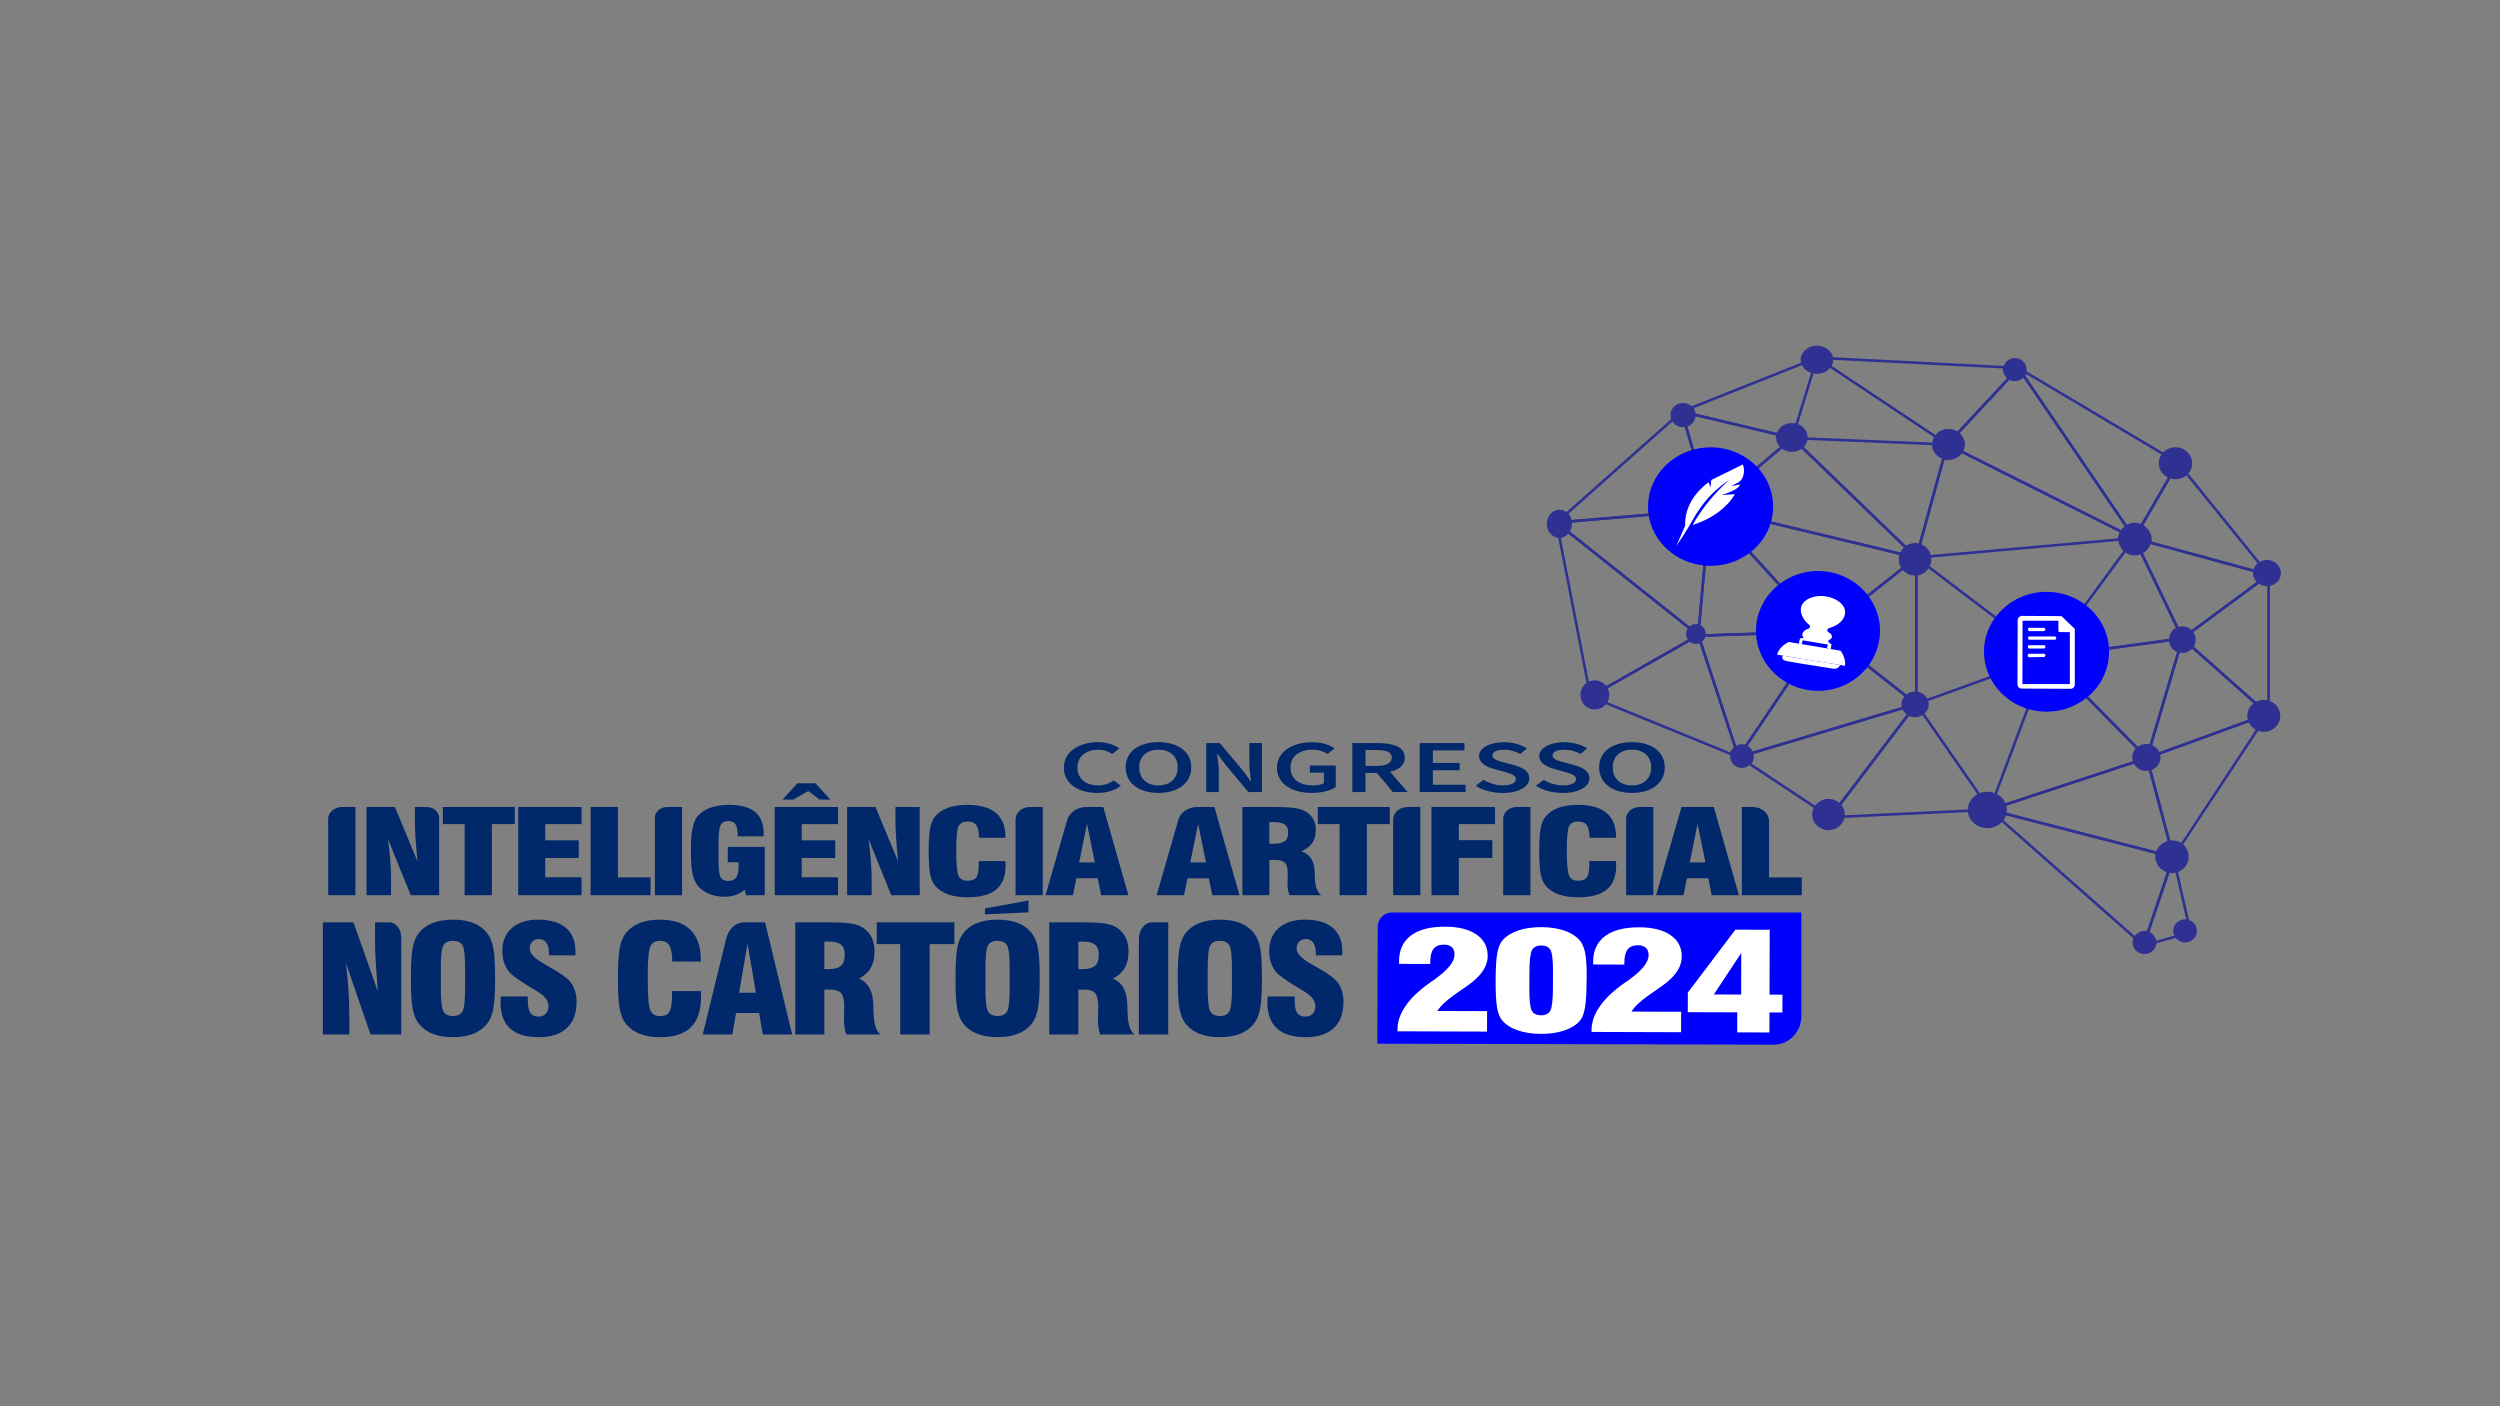 <svg xmlns="http://www.w3.org/2000/svg" id="Camada_1" viewBox="0 0 1920 1080"><rect x="0" y="0" width="1920" height="1080" fill="#808080" stroke="none"/><defs><style>      .cls-1, .cls-2 {        fill: #2e3192;      }      .cls-1, .cls-3, .cls-4, .cls-5, .cls-6, .cls-7, .cls-8 {        stroke-miterlimit: 10;      }      .cls-1, .cls-3, .cls-4, .cls-6, .cls-8 {        stroke: #2e3192;      }      .cls-3 {        stroke-width: 2px;      }      .cls-3, .cls-9, .cls-4, .cls-5, .cls-6, .cls-7, .cls-8 {        fill: none;      }      .cls-10 {        fill: #fff;      }      .cls-11 {        fill: blue;      }      .cls-4, .cls-5, .cls-7 {        stroke-width: .75px;      }      .cls-5 {        stroke: #fff;      }      .cls-12 {        fill: #01286a;      }      .cls-7 {        stroke: blue;      }      .cls-8 {        stroke-width: .5px;      }    </style></defs><polyline class="cls-8" points="1307.84 413.7 1336.21 411.29 1345.1 410.54 1347.77 410.31 1347.78 410.31 1353.66 409.82 1353.77 409.81"></polyline><path class="cls-8" d="M1736.76,434.68c-1.7.97-3,2.52-3.57,4.33-.21.67-.32,1.38-.32,2.11,0,2.13.96,4.06,2.51,5.45,1.46,1.31,3.47,2.11,5.69,2.11.4,0,.81-.04,1.19-.09v-7.11c-1.83-2.28-3.67-4.54-5.5-6.8ZM1682.65,485.5c-1.49-1.62-3.73-2.65-6.22-2.65-1.26,0-2.45.26-3.51.73-2.77,1.21-4.7,3.82-4.7,6.83,0,.31.02.64.06.96.41,2.97,2.67,5.4,5.69,6.26.77.23,1.6.35,2.46.35,2.29,0,4.35-.87,5.83-2.25,1.46-1.37,2.36-3.24,2.36-5.32,0-1.87-.75-3.58-1.98-4.91ZM1740.63,538.99c-2.69,0-5.18.8-7.18,2.16-3,2.04-4.96,5.32-4.96,9.02,0,.98.14,1.94.4,2.84.8,2.78,2.72,5.13,5.3,6.62,2.48-3.75,4.94-7.5,7.4-11.24.24-.33.46-.67.67-.99v-8.3c-.54-.06-1.07-.1-1.63-.1ZM1617.95,498.18c-.61-13.09-7.28-24.69-17.43-32.35-7.96-6.04-18.1-9.65-29.11-9.65-15.77,0-29.72,7.4-38.14,18.7-5.32,7.14-8.46,15.85-8.46,25.24,0,7.04,1.75,13.7,4.88,19.6,5.69,10.75,15.9,19,28.29,22.5,4.25,1.22,8.76,1.86,13.44,1.86,11.36,0,21.76-3.84,29.84-10.21,10.24-8.05,16.74-20.17,16.74-33.75,0-.65-.01-1.3-.05-1.95ZM1433.7,458.28c-8.5-10.87-22.14-17.91-37.54-17.91-10.91,0-20.95,3.53-28.89,9.47-10.79,8.05-17.7,20.5-17.7,34.48,0,.8.02,1.61.07,2.4.9,15.84,10.69,29.44,24.74,36.45,6.49,3.26,13.91,5.09,21.77,5.09,15.25,0,28.8-6.91,37.3-17.6,5.83-7.35,9.31-16.48,9.31-26.35s-3.37-18.75-9.06-26.04ZM1230.82,529.65c-1.98-2.74-5.15-4.53-8.73-4.53-.86,0-1.68.1-2.48.29.61,3.19,1.23,6.39,1.85,9.57l11,4.49c.3-1.02.46-2.1.46-3.22,0-2.47-.78-4.75-2.1-6.6ZM1396.15,440.37c-10.91,0-20.95,3.53-28.89,9.47-10.79,8.05-17.7,20.5-17.7,34.48,0,.8.02,1.61.07,2.4,14.22-.43,28.59-.82,38.23-1.07h.01c7.07-.2,11.58-.31,11.58-.31l-13.04-14.38h-.01c-.02-.14-.05-.29-.07-.43-.04-.2-.06-.42-.07-.63-.01-.05-.01-.11-.02-.17-.01-.22-.02-.43-.02-.65,0-.13,0-.24.01-.36.01-.15.02-.3.05-.45.02-.18.06-.34.1-.52.04-.14.07-.29.12-.44.02-.1.06-.2.11-.3.07-.21.16-.43.29-.64.06-.11.11-.23.19-.34.06-.11.12-.21.21-.33.04-.06.09-.13.12-.18.11-.16.24-.31.37-.48.15-.18.31-.34.49-.5.1-.1.2-.19.3-.28.04-.04.07-.08.12-.11.1-.08.19-.16.3-.24.1-.09.21-.18.32-.25.1-.08.22-.16.34-.24.26-.19.54-.35.82-.52.11-.08.24-.14.36-.2s.25-.13.37-.19c.32-.16.66-.31,1.01-.45.25-.1.5-.2.76-.29.25-.09.51-.18.77-.25.26-.09.54-.16.82-.23.27-.08.55-.14.83-.2.37-.09.76-.15,1.16-.21.3-.05.62-.1.95-.13.24-.04.49-.06.73-.08.25-.03.49-.04.73-.05,1.92-.13,3.94-.03,5.98.31.45.08.88.16,1.32.26.36.08.71.15,1.06.25.5.13,1,.26,1.47.42.09.03.17.05.26.09.47.15.93.3,1.38.48.32.13.65.25.97.39.15.06.3.13.45.2.95.42,1.82.88,2.63,1.4.29.16.56.35.82.55.27.18.52.38.77.58.49.39.93.8,1.33,1.23.2.2.4.42.57.64-.01.01,0,.01,0,.01.36.44.66.89.91,1.36h0c.15.28.27.55.37.82,0,.01.01.01.01.03l14.41-11.37c-8.5-10.87-22.14-17.91-37.54-17.91ZM1205.85,400.46c-.24-2.33-1.14-4.43-2.55-6.1-2.61,2.33-5.22,4.65-7.84,6.97.72,3.7,1.44,7.38,2.15,11.08,2.59-.63,4.8-2.21,6.29-4.38,1.26-1.81,1.99-4.04,1.99-6.44,0-.38-.01-.77-.05-1.13ZM1396.15,440.37c-10.91,0-20.95,3.53-28.89,9.47l19.15,21.12c-.02-.14-.05-.29-.07-.43-.04-.2-.06-.42-.07-.63-.01-.05-.01-.11-.02-.17-.01-.22-.02-.43-.02-.65,0-.13,0-.24.01-.36.01-.15.02-.3.05-.45.02-.18.06-.34.1-.52.04-.14.07-.29.12-.44.02-.1.06-.2.11-.3.07-.21.16-.43.29-.64.06-.11.11-.23.19-.34.06-.11.12-.21.21-.33.04-.06.09-.13.12-.18.11-.16.24-.31.37-.48.15-.18.31-.34.49-.5.1-.1.2-.19.3-.28.04-.04.07-.08.12-.11.1-.08.19-.16.3-.24.1-.09.21-.18.32-.25.1-.08.22-.16.34-.24.26-.19.54-.35.82-.52.11-.08.24-.14.36-.2s.25-.13.37-.19c.32-.16.66-.31,1.01-.45.25-.1.5-.2.76-.29.25-.09.51-.18.77-.25.26-.09.54-.16.82-.23.27-.08.55-.14.83-.2.37-.09.76-.15,1.16-.21.3-.05.62-.1.95-.13.24-.04.49-.06.73-.08.25-.03.49-.04.73-.05,1.92-.13,3.94-.03,5.98.31.45.08.88.16,1.32.26.36.08.71.15,1.06.25.5.13,1,.26,1.47.42.09.03.17.05.26.09.47.15.93.3,1.38.48.32.13.65.25.97.39.15.06.3.13.45.2.95.42,1.82.88,2.63,1.4.29.16.56.35.82.55.27.18.52.38.77.58.49.39.93.8,1.33,1.23.2.2.4.42.57.64-.01.01,0,.01,0,.01.36.44.66.89.91,1.36h0c.15.28.27.55.37.82,0,.01.01.01.01.03l14.41-11.37c-8.5-10.87-22.14-17.91-37.54-17.91ZM1348.39,360.23c-8.53-9.21-21.07-15.03-35.07-15.03-4.44,0-8.75.59-12.84,1.69-19.48,5.27-33.76,22.2-33.76,42.27,0,2.08.15,4.11.45,6.1,2.97,20.14,20.4,35.9,42.07,37.67,1.34.13,2.7.18,4.08.18,11.26,0,21.58-3.77,29.63-10.04,7.25-5.63,12.65-13.29,15.25-22.07,1.11-3.76,1.7-7.74,1.7-11.84,0-11.07-4.34-21.21-11.52-28.93ZM1479.64,427.53c-.11-3.46-2.39-6.41-5.62-7.71-1.11-.44-2.34-.69-3.62-.69-2.28,0-4.35.78-5.97,2.06-1.48,1.17-2.55,2.75-3.01,4.57-.17.67-.27,1.35-.27,2.06,0,2.54,1.16,4.82,3.01,6.4,1.64,1.42,3.83,2.29,6.25,2.29.45,0,.88-.04,1.33-.09,2.53-.34,4.73-1.65,6.16-3.52,1.12-1.42,1.77-3.18,1.77-5.08,0-.1,0-.19-.01-.29ZM1470.4,419.13c-2.28,0-4.35.78-5.97,2.06-1.48,1.17-2.55,2.75-3.01,4.57-.17.67-.27,1.35-.27,2.06,0,2.54,1.16,4.82,3.01,6.4l7.58-5.99,2.29-8.41c-1.11-.44-2.34-.69-3.62-.69ZM1395.49,274.73c-3.58,1.42-7.15,2.84-10.74,4.28,1.47,2.88,4.27,5.03,7.65,5.77.86.2,1.74.3,2.65.3,3.82,0,7.2-1.76,9.28-4.46,1.18-1.53,1.94-3.35,2.13-5.33-3.66-.18-7.31-.36-10.97-.55ZM1470.4,419.13c-2.28,0-4.35.78-5.97,2.06l7.3,7.04,2.29-8.41c-1.11-.44-2.34-.69-3.62-.69ZM1503.41,332.83c-1.94-1.41-4.38-2.25-7.02-2.25-4.04,0-7.6,1.97-9.63,4.94-1.08,1.56-1.73,3.4-1.82,5.37-.01.15-.01.3-.01.44,0,4.74,3.26,8.77,7.79,10.2,1.14.36,2.39.57,3.67.57,4.23,0,7.92-2.15,9.9-5.36.98-1.58,1.56-3.43,1.56-5.41,0-3.46-1.74-6.53-4.44-8.5ZM1550.15,282.59c-3.62-.18-7.24-.36-10.86-.54-.02.23-.02.45-.02.68,0,2.97,1.73,5.55,4.32,6.93,1.28.7,2.77,1.09,4.37,1.09,2.4,0,4.58-.91,6.15-2.36.73-.68,1.34-1.5,1.78-2.39-1.9-1.14-3.82-2.26-5.72-3.41ZM1470.4,419.13c-2.28,0-4.35.78-5.97,2.06-1.48,1.17-2.55,2.75-3.01,4.57-.17.67-.27,1.35-.27,2.06,0,2.54,1.16,4.82,3.01,6.4l7.58-5.99,2.29-8.41c-1.11-.44-2.34-.69-3.62-.69ZM1378.87,328.8c-.83-.25-1.75-.4-2.69-.4-3.99,0-7.36,2.5-8.36,5.9-.21.68-.32,1.4-.32,2.13,0,2.16.92,4.13,2.43,5.57,1.59,1.51,3.79,2.45,6.26,2.45s4.64-.93,6.22-2.43c1.46-1.37,2.38-3.23,2.45-5.3.01-.1.01-.2.01-.3,0-3.57-2.51-6.59-6-7.62ZM1299.23,313.02c-2.58,1.03-5.14,2.06-7.71,3.08-2.23,1.96-4.44,3.95-6.67,5.91,1.54,2.16,4.22,3.6,7.24,3.6.75,0,1.44-.09,2.13-.25,3.53-.8,6.2-3.62,6.52-7.07.02-.23.04-.47.04-.7,0-1.7-.57-3.27-1.54-4.57ZM1470.4,419.13c-2.28,0-4.35.78-5.97,2.06-1.48,1.17-2.55,2.75-3.01,4.57-.17.67-.27,1.35-.27,2.06,0,2.54,1.16,4.82,3.01,6.4l7.58-5.99,2.29-8.41c-1.11-.44-2.34-.69-3.62-.69ZM1396.15,440.37c-10.91,0-20.95,3.53-28.89,9.47l19.15,21.12c-.02-.14-.05-.29-.07-.43-.04-.2-.06-.42-.07-.63-.01-.05-.01-.11-.02-.17-.01-.22-.02-.43-.02-.65,0-.13,0-.24.01-.36.01-.15.02-.3.05-.45.02-.18.06-.34.1-.52.04-.14.07-.29.12-.44.02-.1.06-.2.11-.3.07-.21.16-.43.29-.64.06-.11.11-.23.19-.34.06-.11.12-.21.21-.33.04-.06.09-.13.12-.18.11-.16.24-.31.37-.48.15-.18.31-.34.49-.5.1-.1.2-.19.3-.28.04-.04.07-.08.12-.11.1-.08.19-.16.3-.24.1-.09.21-.18.32-.25.1-.08.22-.16.34-.24.26-.19.54-.35.82-.52.11-.08.24-.14.36-.2s.25-.13.37-.19c.32-.16.66-.31,1.01-.45.25-.1.5-.2.76-.29.25-.09.51-.18.77-.25.26-.09.54-.16.82-.23.27-.08.55-.14.83-.2.37-.09.76-.15,1.16-.21.3-.05.62-.1.95-.13.24-.04.49-.06.73-.08.25-.03.49-.04.73-.05,1.92-.13,3.94-.03,5.98.31.45.08.88.16,1.32.26.36.08.71.15,1.06.25.5.13,1,.26,1.47.42.09.03.17.05.26.09.47.15.93.3,1.38.48.32.13.65.25.97.39.15.06.3.13.45.2.95.42,1.82.88,2.63,1.4.29.16.56.35.82.55.27.18.52.38.77.58.49.39.93.8,1.33,1.23.2.2.4.42.57.64-.01.01,0,.01,0,.01.36.44.66.89.91,1.36h0c.15.28.27.55.37.82,0,.01.01.01.01.03l14.41-11.37c-8.5-10.87-22.14-17.91-37.54-17.91ZM1396.15,440.37c-10.91,0-20.95,3.53-28.89,9.47-10.79,8.05-17.7,20.5-17.7,34.48,0,.8.02,1.61.07,2.4,14.22-.43,28.59-.82,38.23-1.07h.01c7.07-.2,11.58-.31,11.58-.31l-13.04-14.38h-.01c-.02-.14-.05-.29-.07-.43-.04-.2-.06-.42-.07-.63-.01-.05-.01-.11-.02-.17-.01-.22-.02-.43-.02-.65,0-.13,0-.24.01-.36.01-.15.02-.3.05-.45.02-.18.06-.34.1-.52.04-.14.07-.29.12-.44.02-.1.06-.2.11-.3.07-.21.16-.43.29-.64.06-.11.11-.23.19-.34.06-.11.12-.21.21-.33.04-.06.09-.13.12-.18.11-.16.24-.31.37-.48.15-.18.31-.34.49-.5.1-.1.2-.19.3-.28.04-.04.07-.08.12-.11.1-.08.19-.16.3-.24.1-.09.21-.18.32-.25.1-.08.22-.16.34-.24.26-.19.54-.35.82-.52.11-.08.24-.14.36-.2s.25-.13.37-.19c.32-.16.66-.31,1.01-.45.25-.1.5-.2.76-.29.25-.09.51-.18.77-.25.26-.09.54-.16.82-.23.27-.08.55-.14.83-.2.37-.09.76-.15,1.16-.21.3-.05.62-.1.95-.13.24-.04.49-.06.73-.08.25-.03.49-.04.73-.05,1.92-.13,3.94-.03,5.98.31.45.08.88.16,1.32.26.36.08.71.15,1.06.25.5.13,1,.26,1.47.42.09.03.17.05.26.09.47.15.93.3,1.38.48.32.13.65.25.97.39.15.06.3.13.45.2.95.42,1.82.88,2.63,1.4.29.16.56.35.82.55.27.18.52.38.77.58.49.39.93.8,1.33,1.23.2.2.4.42.57.64-.01.01,0,.01,0,.01.36.44.66.89.91,1.36h0c.15.28.27.55.37.82,0,.01.01.01.01.03l14.41-11.37c-8.5-10.87-22.14-17.91-37.54-17.91ZM1304.93,480.82c-.73-.29-1.56-.45-2.39-.45-1.98,0-3.72.86-4.84,2.2-.85.99-1.33,2.25-1.33,3.6,0,1.94,1.01,3.65,2.58,4.7,1.01.68,2.25,1.08,3.6,1.08,1.04,0,2.03-.24,2.89-.68,1.34-.67,2.39-1.79,2.9-3.14.25-.62.37-1.28.37-1.96,0-2.41-1.56-4.48-3.77-5.35ZM1433.7,458.28c-8.5-10.87-22.14-17.91-37.54-17.91-10.91,0-20.95,3.53-28.89,9.47-10.79,8.05-17.7,20.5-17.7,34.48,0,.8.02,1.61.07,2.4.9,15.84,10.69,29.44,24.74,36.45l12.04-17.9,2.02-2.99,5.85-8.68,1.59-2.38c3.81.65,7.61,1.31,11.42,1.96l-.61,2.57c.97.18,1.92.35,2.9.52.12-.97.34-2.31.45-3.28-.39-.18-.72-.35-1.01-.52-.1-.05-.19-.11-.27-.16-.11-.06-.21-.14-.31-.2-.09-.06-.16-.11-.24-.18-.56-.44-.71-.79-.68-1.07.01-.15.07-.26.17-.38l-7.4-5.81,19-15.02,14.41-11.37ZM1344.99,578.5c-.93-2.02-2.72-3.62-4.93-4.35-.88-.33-1.84-.49-2.85-.49-1.56,0-3.01.4-4.27,1.09-1.72.94-3.05,2.45-3.73,4.26,1.98.8,3.96,1.61,5.93,2.41h0s.01.01.01.01c.58.24,1.17.47,1.74.7,2.31,1.53,4.63,3.07,6.94,4.6,1.16-1.38,1.85-3.12,1.85-5.03,0-1.14-.25-2.24-.71-3.22ZM1477.82,538.47c-.88-2.55-3.22-4.53-6.1-5.09-.56-.11-1.13-.16-1.73-.16-2.06,0-3.96.7-5.4,1.87-1.72,1.38-2.8,3.42-2.8,5.68,0,.94.2,1.87.55,2.72.76,1.8,2.25,3.27,4.13,4.1,1.07.48,2.26.74,3.52.74,2.18,0,4.16-.78,5.61-2.05,1.6-1.37,2.6-3.33,2.6-5.51,0-.8-.14-1.57-.39-2.3ZM1411.96,619.34c-2.07-2.01-4.96-3.27-8.16-3.27-3.74,0-7.05,1.71-9.13,4.34,3.66,2.41,7.31,4.83,10.96,7.26,3.18-.16,6.36-.3,9.54-.45v-.38c0-2.93-1.21-5.55-3.21-7.5ZM1537.24,618.87c-.93-2.74-2.96-5.03-5.61-6.39-1.68-.87-3.63-1.37-5.7-1.37-1.65,0-3.23.33-4.67.91-4.23,1.7-7.2,5.65-7.2,10.28v.25c4.68-.24,9.37-.45,14.06-.68,2.54,2.25,5.08,4.49,7.61,6.73.92-1.26,1.57-2.7,1.87-4.28.15-.65.21-1.33.21-2.02,0-1.19-.2-2.34-.57-3.42ZM1582.88,515.24h-.01s-2.82-2.89-2.82-2.89l-2.61-2.64-.58-.59-1.64-1.67-.47-.48c.34-1.03.68-2.05,1.02-3.07.9-2.68,1.79-5.37,2.69-8.05h.01l9.74-13.24,12.33-16.77c-7.96-6.04-18.1-9.65-29.11-9.65-15.77,0-29.72,7.4-38.14,18.7-5.32,7.14-8.46,15.85-8.46,25.24,0,7.04,1.75,13.7,4.88,19.6,5.69,10.75,15.9,19,28.29,22.5,4.25,1.22,8.76,1.86,13.44,1.86,11.36,0,21.76-3.84,29.84-10.21l-18.37-18.64ZM1681.02,710.43h-.36c-3.94,0-7.15,2.88-7.15,6.44,0,.59.09,1.16.26,1.7,2.85-.78,5.71-1.57,8.56-2.35-.44-1.92-.87-3.85-1.31-5.79ZM1675.41,648.73c-1.98-1.28-4.38-2.04-6.98-2.04-.81,0-1.59.08-2.35.21-4.59.82-8.26,4.02-9.4,8.15h0c-.26.91-.39,1.85-.39,2.8,0,5.27,3.96,9.68,9.29,10.87.91.19,1.87.3,2.85.3,1.06,0,2.08-.11,3.05-.36-.78-3.46-1.58-6.92-2.36-10.39,2.09-3.18,4.19-6.36,6.29-9.55ZM1648.52,719.28c-.75-.21-1.54-.33-2.38-.33-2.2,0-4.21.8-5.67,2.11,1.9,1.7,3.82,3.4,5.74,5.08,2.55-.7,5.11-1.42,7.68-2.11-.86-2.28-2.85-4.05-5.36-4.75ZM1656.55,579.34c-.86-2.39-2.84-4.28-5.37-5.06-.83-.26-1.73-.4-2.66-.4-2.21,0-4.22.79-5.73,2.11-1.69,1.47-2.75,3.58-2.75,5.94,0,1.03.2,2.02.58,2.93,1.22,2.99,4.3,5.12,7.9,5.12.81,0,1.58-.11,2.33-.31,3.57-.94,6.16-4.05,6.16-7.74,0-.91-.16-1.79-.45-2.59ZM1672.64,355.41c-3.45-2.05-6.89-4.1-10.34-6.15-1.27,1.63-2,3.61-2,5.74,0,4.23,2.92,7.87,7.1,9.47,1.47.55,3.09.88,4.79.88,2.59,0,4.96-.72,6.92-1.94-2.16-2.68-4.3-5.33-6.47-8ZM1644.39,404.28c-1.47-.55-3.09-.87-4.8-.87-2.25,0-4.37.54-6.17,1.51-1.65.86-3.04,2.08-4.03,3.52-1.07,1.55-1.69,3.37-1.69,5.31,0,.2.01.42.02.6.21,3.22,2.11,6.04,4.94,7.8,1.97,1.22,4.34,1.94,6.93,1.94,1.56,0,3.02-.25,4.38-.72,3.42-1.18,6.06-3.69,7.07-6.78.3-.91.46-1.85.46-2.84,0-4.21-2.91-7.86-7.1-9.47Z"></path><polyline class="cls-8" points="1384.86 336.72 1376.55 336.37 1378.88 328.79"></polyline><line class="cls-4" x1="1395.5" y1="274.73" x2="1392.41" y2="284.78"></line><polyline class="cls-8" points="1484.95 340.9 1495.51 341.34 1492.72 351.54"></polyline><path class="cls-8" d="M1433.7,458.28l-14.41,11.38-19,15.02-.83.66-13.04-14.36s0-.01-.01-.01l-19.15-21.11"></path><polyline class="cls-4" points="1304.93 480.83 1304.3 487.82 1297.7 482.58"></polyline><line class="cls-4" x1="1203.91" y1="408.04" x2="1195.46" y2="401.34"></line><polyline class="cls-8" points="1309.24 432.93 1312.41 397.92 1312.99 391.38 1313.1 390.17 1317.41 394.91 1342.96 423.06"></polyline><polyline class="cls-8" points="1464.15 434.22 1471.72 428.24 1474.02 419.82"></polyline><line class="cls-8" x1="1471.72" y1="428.24" x2="1464.42" y2="421.19"></line><line class="cls-8" x1="1294.22" y1="325.37" x2="1291.51" y2="316.1"></line><polyline class="cls-8" points="1369.93 341.99 1376.55 336.37 1382.4 342.02"></polyline><path class="cls-8" d="M1348.4,360.23l-14.49,12.29s-.01.01-.02.01l-7.14,6.06-1.64,1.39h-.01s-12,10.19-12,10.19l-1.3-4.47-.69-2.4-2.84-9.76-7.77-26.65"></path><polyline class="cls-8" points="1313.1 390.17 1321.23 392.12 1321.24 392.12 1358.21 401"></polyline><polyline class="cls-8" points="1461.41 425.76 1471.72 428.24 1477.89 432.91"></polyline><path class="cls-8" d="M1533.27,474.88l19.61,14.86,7.96,6.04h.01s11.33,8.59,11.33,8.59l6.26-8.52h.01s9.75-13.25,9.75-13.25l12.33-16.77"></path><polyline class="cls-8" points="1672.93 483.58 1676.16 490.3 1682.65 485.5"></polyline><line class="cls-8" x1="1742.25" y1="441.47" x2="1735.37" y2="446.56"></line><polyline class="cls-8" points="1643.97 423.37 1639.15 413.34 1632.66 422.15"></polyline><line class="cls-8" x1="1741.59" y1="548.39" x2="1733.45" y2="541.16"></line><polyline class="cls-8" points="1651.18 574.29 1648.84 582.15 1642.78 576"></polyline><polyline class="cls-4" points="1477.82 538.47 1471.72 540.68 1471.72 533.37"></polyline><line class="cls-8" x1="1471.72" y1="436.42" x2="1471.72" y2="428.24"></line><polyline class="cls-8" points="1673.98 497.63 1676.16 490.3 1682.27 495.73"></polyline><polyline class="cls-8" points="1617.95 498.18 1597.89 500.89 1590.64 501.87 1590.63 501.87 1587.38 502.31 1585.51 502.56 1583.32 502.86 1579.9 503.32 1577.31 503.68 1575.76 503.89 1572.18 504.37 1567.78 516.08 1566.64 519.13 1557.97 542.23"></polyline><polyline class="cls-4" points="1475.61 546.28 1471.72 540.68 1466.48 547.58"></polyline><line class="cls-5" x1="1411.96" y1="619.34" x2="1405.64" y2="627.66"></line><polyline class="cls-4" points="1521.27 612.02 1528.12 621.87 1531.63 612.49"></polyline><line class="cls-8" x1="1676.16" y1="490.3" x2="1668.29" y2="491.36"></line><polyline class="cls-8" points="1656.67 655.08 1669.11 658.28 1665.59 668.73"></polyline><line class="cls-8" x1="1648.52" y1="719.28" x2="1646.2" y2="726.14"></line><line class="cls-4" x1="1537.6" y1="624.32" x2="1528.12" y2="621.87"></line><polyline class="cls-8" points="1650.84 589.67 1648.84 582.15 1640.61 584.86"></polyline><line class="cls-4" x1="1537.24" y1="618.88" x2="1528.12" y2="621.87"></line><line class="cls-8" x1="1669.11" y1="658.28" x2="1666.09" y2="646.91"></line><line class="cls-8" x1="1656.56" y1="579.34" x2="1648.84" y2="582.15"></line><line class="cls-8" x1="1741.59" y1="548.39" x2="1728.88" y2="553.02"></line><polyline class="cls-8" points="1629.38 408.44 1639.15 413.34 1644.39 404.28"></polyline><line class="cls-8" x1="1672.64" y1="355.41" x2="1667.4" y2="364.47"></line><polyline class="cls-8" points="1506.3 346.74 1495.51 341.34 1503.41 332.84"></polyline><line class="cls-7" x1="1550.15" y1="282.59" x2="1543.58" y2="289.66"></line><polyline class="cls-8" points="1633.41 404.91 1639.15 413.34 1651.03 416.59"></polyline><line class="cls-8" x1="1742.25" y1="441.47" x2="1733.19" y2="439"></line><line class="cls-7" x1="1554.09" y1="288.39" x2="1550.15" y2="282.59"></line><line class="cls-8" x1="1639.15" y1="413.34" x2="1627.71" y2="414.35"></line><line class="cls-8" x1="1479.64" y1="427.54" x2="1471.72" y2="428.24"></line><line class="cls-8" x1="1495.51" y1="341.34" x2="1486.77" y2="335.52"></line><line class="cls-4" x1="1404.34" y1="280.61" x2="1395.5" y2="274.73"></line><line class="cls-8" x1="1376.55" y1="336.37" x2="1367.83" y2="334.29"></line><line class="cls-8" x1="1300.74" y1="318.3" x2="1291.51" y2="316.1"></line><line class="cls-4" x1="1205.85" y1="400.46" x2="1195.46" y2="401.34"></line><polyline class="cls-8" points="1267.17 395.26 1295.54 392.86 1304.43 392.1 1307.11 391.87 1307.12 391.87 1312.99 391.38 1313.1 391.37"></polyline><line class="cls-5" x1="1340.06" y1="574.14" x2="1335.15" y2="581.43"></line><path class="cls-4" d="M1374.38,523.17l12.04-17.9,2.02-3,5.85-8.68,1.59-2.37,4.41-6.55,7.41,5.81,8.94,7.01.87.67h.01s15.93,12.5,15.93,12.5"></path><line class="cls-4" x1="1471.72" y1="540.68" x2="1464.59" y2="535.09"></line><polyline class="cls-5" points="1335.15 581.44 1335.15 581.43 1332.95 574.76"></polyline><line class="cls-4" x1="1230.82" y1="529.65" x2="1221.46" y2="534.98"></line><path class="cls-4" d="M1298.94,490.87l4.16-2.37s.02-.01.04-.01l1.15-.67.17.53.96,2.93"></path><path class="cls-3" d="M1543.58,289.66l-40.17,43.18c-1.93-1.41-4.37-2.25-7.01-2.25-4.04,0-7.6,1.97-9.63,4.93l-82.43-54.91c1.18-1.53,1.93-3.35,2.12-5.33,44.27,2.25,88.56,4.5,132.83,6.76-.02.23-.03.45-.03.68,0,2.96,1.73,5.55,4.32,6.94Z"></path><path class="cls-3" d="M1392.41,284.78l-13.53,44.01c-.84-.25-1.75-.39-2.69-.39-4,0-7.36,2.49-8.36,5.9l-67.09-15.99c.02-.23.03-.47.03-.71,0-1.7-.57-3.27-1.54-4.56,28.51-11.33,57.02-22.68,85.52-34.02,1.47,2.88,4.27,5.03,7.65,5.78Z"></path><path class="cls-3" d="M1266.72,389.16c0,2.07.15,4.11.45,6.1l-61.32,5.2c-.24-2.32-1.14-4.42-2.54-6.09,27.18-24.11,54.36-48.22,81.54-72.35,1.55,2.17,4.22,3.6,7.25,3.6.74,0,1.44-.09,2.13-.25l6.27,21.52c-19.49,5.26-33.77,22.2-33.77,42.27Z"></path><path class="cls-3" d="M1298.94,490.87l-68.13,38.78c-1.98-2.75-5.15-4.53-8.73-4.53-.85,0-1.68.1-2.48.3-7.33-37.67-14.66-75.33-21.98-113,2.59-.63,4.8-2.22,6.28-4.38l93.8,74.53c-.84.98-1.34,2.24-1.34,3.59,0,1.94,1.02,3.65,2.58,4.7Z"></path><path class="cls-3" d="M1332.95,574.76c-1.72.94-3.06,2.45-3.74,4.26-32.25-13.18-64.5-26.35-96.75-39.54.3-1.02.46-2.1.46-3.22,0-2.47-.78-4.76-2.11-6.61l68.13-38.78c1,.68,2.25,1.08,3.59,1.08,1.05,0,2.03-.24,2.9-.68l27.52,83.48Z"></path><path class="cls-3" d="M1466.48,547.58l-54.51,71.76c-2.06-2.01-4.96-3.26-8.16-3.26-3.74,0-7.05,1.71-9.13,4.33-16.95-11.22-33.89-22.44-50.84-33.66,1.16-1.38,1.86-3.12,1.86-5.02,0-1.15-.26-2.24-.71-3.23l117.36-35.02c.76,1.81,2.24,3.28,4.12,4.1Z"></path><path class="cls-3" d="M1521.27,612.02c-4.23,1.71-7.2,5.66-7.2,10.27v.25c-32.96,1.55-65.94,3.12-98.89,4.67.01-.13.01-.25.01-.38,0-2.92-1.22-5.55-3.22-7.49l54.51-71.76c1.07.48,2.27.74,3.53.74,2.17,0,4.15-.78,5.61-2.05l45.65,65.74Z"></path><path class="cls-3" d="M1681.02,710.43c-.12-.01-.24-.01-.35-.01-3.94,0-7.15,2.89-7.15,6.44,0,.59.09,1.16.26,1.7-6.64,1.83-13.26,3.64-19.9,5.47-.85-2.28-2.84-4.05-5.35-4.75l17.07-50.55c.91.2,1.86.31,2.84.31,1.06,0,2.08-.12,3.06-.36,3.17,13.92,6.35,27.84,9.53,41.76Z"></path><path class="cls-3" d="M1665.59,668.73l-17.07,50.55c-.75-.22-1.55-.33-2.38-.33-2.2,0-4.2.8-5.67,2.11-34.9-30.82-69.83-61.64-104.73-92.46.92-1.27,1.57-2.71,1.87-4.28l119.07,30.74h0c-.26.9-.38,1.84-.38,2.8,0,5.27,3.95,9.68,9.3,10.86Z"></path><path class="cls-3" d="M1640.04,581.93c0,1.04.2,2.02.58,2.93l-103.37,34.01c-.93-2.75-2.96-5.03-5.61-6.39l26.34-70.26c4.25,1.21,8.76,1.86,13.43,1.86,11.36,0,21.77-3.84,29.85-10.22l41.53,42.13c-1.69,1.47-2.75,3.58-2.75,5.93Z"></path><path class="cls-3" d="M1734.18,559.63c-19.59,29.71-39.19,59.39-58.77,89.1-1.98-1.28-4.38-2.04-6.98-2.04-.81,0-1.59.08-2.35.21l-15.24-57.24c3.57-.94,6.16-4.05,6.16-7.74,0-.91-.16-1.79-.45-2.59l72.33-26.33c.8,2.78,2.72,5.13,5.3,6.62Z"></path><path class="cls-3" d="M1742.26,448.59v90.51c-.54-.06-1.07-.1-1.63-.1-2.69,0-5.18.8-7.18,2.16l-51.18-45.43c1.46-1.37,2.36-3.24,2.36-5.32,0-1.87-.75-3.58-1.98-4.91l52.72-38.94c1.46,1.31,3.47,2.11,5.69,2.11.4,0,.81-.04,1.19-.09Z"></path><path class="cls-3" d="M1667.4,364.47l-23.01,39.81c-1.47-.55-3.09-.87-4.8-.87-2.25,0-4.37.54-6.17,1.51l-79.32-116.53c.73-.68,1.34-1.5,1.78-2.39,35.47,21.09,70.95,42.17,106.43,63.27-1.27,1.63-2,3.61-2,5.74,0,4.23,2.92,7.87,7.1,9.47Z"></path><path class="cls-3" d="M1736.76,434.68c-1.7.97-3,2.52-3.57,4.33l-82.16-22.41c.3-.91.46-1.85.46-2.84,0-4.21-2.91-7.86-7.1-9.47l23.01-39.81c1.47.55,3.09.88,4.79.88,2.59,0,4.96-.72,6.92-1.94,19.21,23.75,38.43,47.52,57.65,71.26Z"></path><path class="cls-3" d="M1668.22,490.41c0,.31.02.64.06.96l-50.33,6.82c-.61-13.09-7.28-24.69-17.43-32.35l32.13-43.68c1.97,1.22,4.34,1.94,6.93,1.94,1.56,0,3.02-.25,4.38-.72l28.96,60.21c-2.77,1.21-4.7,3.82-4.7,6.83Z"></path><path class="cls-6" d="M1632.66,422.15l-32.13,43.67c-7.97-6.03-18.1-9.64-29.12-9.64-15.77,0-29.71,7.38-38.14,18.7l-55.38-41.98c1.11-1.43,1.76-3.18,1.76-5.09,0-.1,0-.19-.01-.28l148.07-13.18c.21,3.22,2.12,6.04,4.95,7.8Z"></path><path class="cls-3" d="M1735.38,446.56l-52.72,38.94c-1.49-1.62-3.73-2.65-6.22-2.65-1.26,0-2.45.26-3.51.73l-28.96-60.21c3.42-1.18,6.06-3.69,7.07-6.78l82.16,22.41c-.21.67-.32,1.38-.32,2.11,0,2.13.96,4.06,2.51,5.45Z"></path><path class="cls-3" d="M1673.97,497.63l-22.79,76.66c-.83-.26-1.73-.4-2.66-.4-2.21,0-4.22.79-5.73,2.11l-41.53-42.12c10.24-8.05,16.74-20.17,16.74-33.75,0-.65-.01-1.3-.05-1.95l50.33-6.82c.41,2.97,2.67,5.4,5.69,6.26Z"></path><path class="cls-6" d="M1557.97,542.23l-26.34,70.26c-1.69-.88-3.63-1.37-5.7-1.37-1.66,0-3.24.32-4.67.9l-45.65-65.74c1.6-1.38,2.6-3.34,2.6-5.51,0-.8-.14-1.58-.38-2.3l51.86-18.74c5.69,10.75,15.9,19,28.29,22.5Z"></path><path class="cls-3" d="M1666.08,646.91c-4.59.82-8.26,4.02-9.4,8.15l-119.08-30.74c.15-.65.21-1.33.21-2.02,0-1.19-.2-2.34-.57-3.42l103.38-34.01c1.22,2.99,4.3,5.12,7.9,5.12.81,0,1.58-.11,2.33-.31l15.24,57.24Z"></path><path class="cls-3" d="M1728.48,550.18c0,.98.14,1.94.4,2.84l-72.33,26.33c-.86-2.39-2.84-4.28-5.37-5.06l22.79-76.66c.77.23,1.6.35,2.46.35,2.29,0,4.35-.87,5.83-2.25l51.18,45.43c-3,2.04-4.96,5.32-4.96,9.02Z"></path><path class="cls-3" d="M1633.42,404.92c-1.65.86-3.04,2.08-4.03,3.52l-123.09-61.69c.98-1.58,1.56-3.43,1.56-5.41,0-3.46-1.74-6.53-4.44-8.5l40.17-43.18c1.28.7,2.77,1.09,4.37,1.09,2.4,0,4.58-.91,6.15-2.36l79.32,116.53Z"></path><path class="cls-3" d="M1627.69,413.75c0,.2.01.4.02.6l-148.07,13.18c-.12-3.47-2.39-6.42-5.62-7.71l18.7-68.29c1.15.37,2.39.57,3.68.57,4.23,0,7.93-2.16,9.91-5.36l123.08,61.69c-1.07,1.55-1.69,3.37-1.69,5.32Z"></path><path class="cls-3" d="M1492.72,351.54l-18.7,68.29c-1.11-.44-2.34-.69-3.62-.69-2.28,0-4.36.78-5.97,2.06l-82.02-79.17c1.45-1.38,2.38-3.24,2.46-5.29l100.09,4.18c-.01.14-.01.3-.01.44,0,4.74,3.26,8.76,7.78,10.2Z"></path><path class="cls-6" d="M1486.77,335.52c-1.08,1.56-1.73,3.4-1.82,5.38l-100.09-4.18c.01-.1.01-.21.01-.31,0-3.57-2.51-6.59-6-7.63l13.53-44.01c.85.2,1.74.3,2.65.3,3.83,0,7.2-1.76,9.29-4.46l82.43,54.91Z"></path><path class="cls-3" d="M1471.72,436.42v96.95c-.56-.11-1.13-.16-1.72-.16-2.07,0-3.96.71-5.41,1.88l-31.14-24.42c5.83-7.34,9.3-16.48,9.3-26.35s-3.37-18.75-9.05-26.04l30.45-24.06c1.65,1.42,3.84,2.29,6.25,2.29.45,0,.89-.03,1.33-.09Z"></path><path class="cls-3" d="M1464.15,434.22l-30.45,24.06c-8.5-10.86-22.14-17.91-37.54-17.91-10.91,0-20.96,3.54-28.9,9.47l-24.3-26.78c7.25-5.63,12.65-13.29,15.25-22.07l103.2,24.77c-.17.66-.27,1.35-.27,2.06,0,2.54,1.15,4.81,3,6.4Z"></path><path class="cls-3" d="M1369.93,341.99l-21.53,18.25c-8.54-9.21-21.08-15.03-35.07-15.03-4.45,0-8.75.59-12.83,1.68l-6.27-21.52c3.53-.81,6.19-3.62,6.52-7.07l67.09,15.99c-.21.68-.32,1.39-.32,2.12,0,2.17.92,4.12,2.43,5.57Z"></path><path class="cls-3" d="M1464.42,421.19c-1.47,1.17-2.55,2.76-3.01,4.57l-103.2-24.77c1.11-3.76,1.71-7.73,1.71-11.84,0-11.07-4.35-21.2-11.52-28.93l21.53-18.25c1.58,1.52,3.79,2.46,6.25,2.46s4.64-.93,6.22-2.43l82.02,79.17Z"></path><path class="cls-3" d="M1349.56,484.31c0,.81.02,1.61.07,2.41-16.72.49-33.19,1.03-41.31,1.41.25-.61.37-1.28.37-1.97,0-2.41-1.56-4.47-3.77-5.34l4.32-47.9c1.35.12,2.7.17,4.08.17,11.25,0,21.59-3.77,29.63-10.04l24.3,26.78c-10.78,8.05-17.7,20.5-17.7,34.47Z"></path><path class="cls-3" d="M1309.24,432.93l-4.32,47.9c-.74-.3-1.55-.46-2.39-.46-1.97,0-3.72.86-4.83,2.21l-93.8-74.53c1.26-1.82,2-4.04,2-6.44,0-.38-.02-.77-.05-1.14l61.32-5.2c2.97,20.13,20.4,35.89,42.07,37.67Z"></path><path class="cls-3" d="M1461.81,540.77c0,.95.19,1.87.55,2.71l-117.36,35.02c-.94-2.02-2.72-3.62-4.93-4.35l34.31-50.97c6.5,3.26,13.91,5.1,21.78,5.1,15.25,0,28.79-6.91,37.3-17.6l31.14,24.42c-1.71,1.38-2.79,3.41-2.79,5.68Z"></path><path class="cls-3" d="M1374.38,523.17l-34.31,50.97c-.89-.32-1.85-.48-2.85-.48-1.56,0-3.01.39-4.26,1.09l-27.52-83.48c1.34-.67,2.38-1.78,2.9-3.14,8.12-.38,24.59-.92,41.31-1.41.9,15.83,10.69,29.44,24.74,36.45Z"></path><path class="cls-3" d="M1524.81,500.13c0,7.03,1.75,13.7,4.87,19.59l-51.86,18.74c-.89-2.56-3.22-4.53-6.1-5.1v-96.95c2.53-.34,4.73-1.64,6.17-3.51l55.38,41.98c-5.32,7.14-8.45,15.85-8.45,25.25Z"></path><line class="cls-4" x1="1471.72" y1="540.68" x2="1462.35" y2="543.48"></line><polyline class="cls-5" points="1344.99 578.5 1335.16 581.44 1335.15 581.44"></polyline><path class="cls-4" d="M1399.46,485.33s-4.51.12-11.58.32c-9.64.25-24.02.65-38.24,1.07"></path><path class="cls-4" d="M1308.32,488.13c-1.66.08-2.96.14-3.86.21-.72.05-1.18.1-1.33.14-.02,0-.03.01-.04.01"></path><path class="cls-1" d="M1407.43,276.27c0,.31-.01.63-.06.93-.19,1.89-.98,3.63-2.22,5.09-2.18,2.58-5.72,4.27-9.73,4.27-.95,0-1.88-.09-2.78-.28-3.54-.71-6.47-2.77-8.01-5.52-.77-1.36-1.21-2.87-1.21-4.48,0-5.68,5.37-10.28,12-10.28s12,4.6,12,10.28Z"></path><path class="cls-11" d="M1619.77,500.55c0,14.2-6.7,26.88-17.25,35.31-8.32,6.68-19.05,10.69-30.75,10.69-4.81,0-9.46-.68-13.84-1.95-12.76-3.66-23.28-12.3-29.14-23.55-3.21-6.17-5.02-13.14-5.02-20.51,0-9.84,3.23-18.95,8.71-26.43,8.69-11.84,23.04-19.57,39.29-19.57,11.35,0,21.79,3.78,30,10.09,10.46,8.03,17.33,20.16,17.94,33.86.04.69.05,1.36.05,2.05Z"></path><path class="cls-11" d="M1361.77,389.06c0,4.25-.62,8.36-1.76,12.25-2.67,9.08-8.24,17.01-15.71,22.84-8.29,6.49-18.93,10.4-30.52,10.4-1.42,0-2.82-.06-4.21-.18-22.32-1.83-40.28-18.15-43.34-38.99-.31-2.06-.46-4.18-.46-6.32,0-20.78,14.71-38.31,34.79-43.76,4.2-1.13,8.64-1.74,13.22-1.74,14.41,0,27.33,6.03,36.13,15.56,7.39,8,11.87,18.48,11.87,29.94Z"></path><path class="cls-11" d="M1443.77,484.55c0,10.34-3.53,19.9-9.48,27.58-8.67,11.19-22.48,18.42-38.02,18.42-8.02,0-15.58-1.92-22.2-5.34-14.33-7.34-24.31-21.58-25.22-38.15-.05-.84-.08-1.67-.08-2.52,0-14.62,7.05-27.65,18.04-36.08,8.09-6.21,18.34-9.92,29.46-9.92,15.7,0,29.61,7.37,38.27,18.74,5.8,7.63,9.23,17.05,9.23,27.25Z"></path><path class="cls-1" d="M1482.77,429.56c0,2.63-.85,5.05-2.29,7.03-1.86,2.58-4.71,4.38-8,4.85-.57.08-1.14.12-1.72.12-3.13,0-5.97-1.19-8.11-3.16-2.4-2.19-3.89-5.34-3.89-8.84,0-.98.12-1.93.35-2.84.6-2.51,2-4.7,3.91-6.32,2.09-1.77,4.79-2.84,7.75-2.84,1.66,0,3.26.35,4.7.95,4.18,1.78,7.14,5.86,7.29,10.65.01.14.01.26.01.39Z"></path><path class="cls-1" d="M1651.49,414.04c0,1.16-.16,2.26-.47,3.31-1.02,3.6-3.68,6.52-7.14,7.9-1.37.54-2.85.84-4.43.84-2.62,0-5.02-.84-7-2.26-2.85-2.05-4.78-5.33-4.99-9.09-.01-.22-.03-.47-.03-.7,0-2.26.63-4.38,1.71-6.18,1.01-1.68,2.4-3.11,4.07-4.1,1.82-1.13,3.96-1.76,6.24-1.76,1.74,0,3.37.37,4.85,1.01,4.24,1.88,7.18,6.13,7.18,11.03Z"></path><path class="cls-1" d="M1685.77,491.26c0,2.66-1.08,5.07-2.82,6.83-1.76,1.78-4.22,2.89-6.95,2.89-1.02,0-2.02-.16-2.93-.45-3.59-1.11-6.28-4.23-6.77-8.04-.04-.4-.07-.82-.07-1.23,0-3.86,2.3-7.22,5.6-8.77,1.26-.6,2.68-.94,4.18-.94,2.96,0,5.63,1.32,7.41,3.41,1.47,1.7,2.36,3.89,2.36,6.3Z"></path><path class="cls-1" d="M1480.77,540.94c0,2.7-1.21,5.13-3.16,6.84-1.78,1.58-4.19,2.54-6.83,2.54-1.53,0-2.99-.33-4.29-.92-2.29-1.02-4.1-2.85-5.02-5.09-.43-1.05-.66-2.19-.66-3.37,0-2.81,1.31-5.34,3.39-7.05,1.76-1.45,4.06-2.34,6.58-2.34.72,0,1.42.07,2.09.2,3.51.71,6.35,3.15,7.43,6.33.3.9.47,1.86.47,2.85Z"></path><path class="cls-1" d="M1540.77,622.01c0,.84-.08,1.66-.25,2.45-.37,1.88-1.16,3.62-2.28,5.15-2.61,3.53-7,5.85-11.97,5.85-7.91,0-14.32-5.86-14.5-13.15v-.3c0-5.56,3.63-10.32,8.8-12.37,1.75-.7,3.68-1.08,5.7-1.08,2.52,0,4.89.59,6.96,1.65,3.24,1.63,5.72,4.39,6.85,7.69.46,1.3.69,2.67.69,4.11Z"></path><path class="cls-2" d="M1416.77,625.57c0,.15,0,.28-.01.43-.23,6.44-5.74,11.57-12.49,11.57s-12.5-5.37-12.5-12c0-2.7.92-5.17,2.48-7.17,2.28-2.93,5.92-4.84,10.02-4.84,3.52,0,6.7,1.39,8.97,3.64,2.19,2.18,3.53,5.11,3.53,8.37Z"></path><path class="cls-1" d="M1658.77,581.72c0,4.5-3.16,8.3-7.52,9.45-.91.25-1.85.38-2.84.38-4.39,0-8.16-2.6-9.65-6.26-.47-1.11-.71-2.32-.71-3.58,0-2.87,1.29-5.46,3.36-7.25,1.85-1.61,4.3-2.58,7.01-2.58,1.14,0,2.23.17,3.25.49,3.1.95,5.52,3.26,6.57,6.18.35.98.55,2.06.55,3.17Z"></path><path class="cls-2" d="M1346.77,580.67c0,2.15-.74,4.12-1.98,5.68-1.65,2.09-4.19,3.43-7.04,3.43-4.99,0-9.03-4.08-9.03-9.1,0-1.08.18-2.12.52-3.07.73-2.04,2.15-3.75,3.98-4.81,1.33-.79,2.87-1.24,4.53-1.24,1.07,0,2.09.19,3.03.54,2.34.83,4.24,2.63,5.24,4.92.48,1.11.75,2.35.75,3.65Z"></path><path class="cls-1" d="M1680.43,657.99c0,5.58-3.88,10.27-9.13,11.61-.98.27-2,.39-3.06.39-.99,0-1.95-.12-2.86-.32-5.36-1.27-9.34-6.01-9.34-11.68,0-1.03.13-2.04.39-3h0c1.15-4.45,4.84-7.89,9.45-8.77.76-.15,1.55-.23,2.36-.23,2.61,0,5.03.81,7.01,2.19,3.13,2.18,5.18,5.76,5.18,9.81Z"></path><path class="cls-1" d="M1686.77,714.93c0,4.64-3.87,8.39-8.63,8.39-3.97,0-7.32-2.62-8.31-6.19-.21-.7-.31-1.44-.31-2.2,0-4.62,3.87-8.37,8.62-8.37.14,0,.28,0,.43.01,4.57.21,8.21,3.88,8.21,8.36Z"></path><path class="cls-1" d="M1750.77,549.78c0,6.5-5.45,11.77-12.17,11.77-2.38,0-4.59-.66-6.46-1.8-2.58-1.56-4.51-4.04-5.31-6.97-.26-.95-.4-1.96-.4-3,0-3.9,1.97-7.36,4.97-9.51,2.01-1.43,4.5-2.28,7.19-2.28.56,0,1.1.04,1.63.11,5.93.77,10.53,5.7,10.53,11.68Z"></path><path class="cls-1" d="M1751.26,440.12c0,4.82-3.81,8.78-8.75,9.45-.48.06-1,.11-1.49.11-2.77,0-5.29-1.02-7.11-2.67-1.94-1.75-3.14-4.2-3.14-6.89,0-.92.14-1.83.4-2.67.72-2.29,2.33-4.25,4.46-5.47,1.55-.91,3.39-1.42,5.38-1.42,5.66,0,10.25,4.28,10.25,9.56Z"></path><path class="cls-1" d="M1235.43,533.69c0,1.07-.16,2.11-.45,3.09-1.32,4.4-5.36,7.61-10.14,7.61-5.84,0-10.58-4.79-10.58-10.7,0-5.07,3.49-9.31,8.16-10.42.78-.19,1.59-.28,2.42-.28,3.5,0,6.6,1.71,8.54,4.35,1.3,1.78,2.06,3.97,2.06,6.35Z"></path><path class="cls-1" d="M1206.77,402.27c0,2.22-.62,4.27-1.69,5.95-1.26,1.99-3.13,3.46-5.32,4.04-.69.19-1.41.29-2.16.29-5.06,0-9.16-4.6-9.16-10.29s4.11-10.28,9.16-10.28c2.79,0,5.29,1.39,6.97,3.6,1.18,1.55,1.95,3.49,2.15,5.63.03.34.05.7.05,1.05Z"></path><path class="cls-1" d="M1301.77,318.78c0,.26-.01.53-.03.78-.35,3.77-3.16,6.84-6.88,7.73-.72.18-1.47.28-2.25.28-3.19,0-6.01-1.57-7.65-3.94-.97-1.39-1.52-3.05-1.52-4.85,0-4.85,4.11-8.78,9.17-8.78,3.13,0,5.88,1.5,7.54,3.79,1.03,1.41,1.62,3.13,1.62,4.99Z"></path><path class="cls-1" d="M1387.77,335.97c0,.13,0,.27-.01.4-.1,2.71-1.35,5.16-3.29,6.98-2.12,1.98-5.07,3.2-8.33,3.2s-6.26-1.24-8.37-3.25c-2.02-1.9-3.25-4.49-3.25-7.34,0-.97.14-1.9.43-2.8,1.33-4.49,5.84-7.77,11.19-7.77,1.26,0,2.48.19,3.61.52,4.67,1.37,8.03,5.35,8.03,10.05Z"></path><path class="cls-1" d="M1508.43,341.27c0,2.06-.59,4-1.62,5.67-2.07,3.36-5.94,5.62-10.38,5.62-1.34,0-2.64-.21-3.85-.6-4.74-1.5-8.15-5.72-8.15-10.69,0-.15,0-.31.01-.46.09-2.08.77-4,1.9-5.64,2.13-3.11,5.85-5.17,10.09-5.17,2.77,0,5.32.88,7.34,2.36,2.83,2.06,4.66,5.29,4.66,8.91Z"></path><path class="cls-2" d="M1556.43,283.88c0,1.28-.27,2.52-.77,3.61-.45.99-1.08,1.89-1.85,2.64-1.63,1.61-3.88,2.61-6.37,2.61-1.65,0-3.2-.43-4.53-1.21-2.68-1.53-4.48-4.38-4.48-7.66,0-.25,0-.5.03-.75.39-4.55,4.26-8.13,8.98-8.13,4.97,0,8.99,3.99,8.99,8.88Z"></path><path class="cls-1" d="M1683.08,355.77c0,3.95-2.04,7.46-5.16,9.58-2.02,1.39-4.49,2.21-7.17,2.21-1.77,0-3.44-.37-4.96-1-4.33-1.82-7.36-5.97-7.36-10.79,0-2.42.76-4.67,2.08-6.53,2.2-3.17,5.97-5.24,10.25-5.24,6.81,0,12.32,5.27,12.32,11.77Z"></path><path class="cls-1" d="M1309.43,487c0,.83-.15,1.64-.42,2.38-.58,1.64-1.77,2.99-3.29,3.79-.98.53-2.1.82-3.29.82-1.52,0-2.94-.49-4.08-1.31-1.77-1.27-2.92-3.34-2.92-5.68,0-1.63.56-3.15,1.52-4.34,1.26-1.63,3.25-2.67,5.48-2.67.96,0,1.88.2,2.72.56,2.51,1.04,4.28,3.54,4.28,6.45Z"></path><path class="cls-10" d="M1287.51,419.2c2.24-5.22,4.49-10.44,6.73-15.66-.18-4.11.28-11.39,5.26-19.59,3.85-6.32,8.95-10.83,12.64-13.61.49,1.31.98,2.62,1.47,3.93.23-1.89.45-3.77.68-5.66,8.08-3.97,16.17-7.94,24.25-11.91,1.19,3.12.92,5.7.59,7.19-.44,2.03-.86,4-2.96,5.8-.39.34-.98.79-6.58,3.61,2.26-.4,4.52-.81,6.78-1.21-.17.39-.47.99-1.01,1.67-.43.53-1.83,2.14-7.66,4.48-1.33.54-3.22,1.24-5.57,1.94,3.42-.21,6.85-.42,10.27-.62-2.02,3.44-6.03,9.05-13.72,14.48-6.96,4.91-14.1,7.68-18.74,9.17,2.83-5.07,6.48-10.74,11.23-16.74,5.58-7.05,11.45-13,16.88-17.89-3.53,2.35-8.21,5.81-12.9,10.42-4.95,4.87-7.88,9.03-10.42,12.68-3.31,4.76-3.94,6.48-8.07,13.34-2.03,3.37-5.08,8.27-9.15,14.21Z"></path><g><path class="cls-10" d="M1416.96,511.34l-52.18-8.56c.38-1.35,1.22-3.55,3.41-5.81,1.97-2.02,4.21-3.25,5.71-3.95,2.3.39,4.62.79,6.92,1.18l.62.1c.77.13,1.52.26,2.29.39,6.44,1.1,12.89,2.2,19.34,3.28.99.18,1.96.35,2.95.51,2.51.43,5.03.85,7.54,1.28,1.02,1.41,2.3,3.5,2.99,6.13.57,2.17.57,4.06.41,5.45Z"></path><path class="cls-10" d="M1411.1,513.07c-1,.49-2.04.55-2.53.56-19.89-3.03-34.42-5.41-37.07-6.08-.75-.19-1.58-.49-2.14-1.08-.9-.96-.62-2.2-.3-2.99l43.97,7.21c-.05.25-.3,1.57-1.92,2.38Z"></path><path class="cls-9" d="M1381.41,494.49l.04-.18"></path><path class="cls-10" d="M1403.45,483.43c-.24.55-.03,1.04.05,1.23.47,1.08,1.65,1.16,2.56,2.13.82.89,1.05,2.12.65,3.05-.65,1.41-2.55,1.49-2.64,2.5-.05.53.38,1.29,2.51,2.37-.15,1.11-.4,2.67-.55,3.78-.99-.16-1.96-.34-2.95-.51l.7-2.97c-6.45-1.08-12.9-2.16-19.35-3.23l-.69,2.91c-.77-.13-1.52-.26-2.29-.39l.74-3.11c.01-.18.1-.59.55-.88.63-.44,1.74-.47,2.73-.04-1.64-1.88-1.32-3.21-1.19-3.63.41-1.25,1.82-2.99,3.9-3.51.26-.07,1.1-.31,1.6-.97.67-.89.18-1.8.12-1.94-1.44-1.07-3.64-2.99-5.12-5.73-.72-1.35-3.6-6.72-.06-11.28,3.28-4.21,10.36-6.34,17.59-5.19,6.57,1.12,12.04,4.41,13.97,8.66,2.7,5.9-1.76,12.94-11.16,15.54-.23.06-1.3.39-1.65,1.21Z"></path><path class="cls-9" d="M1406.02,498.52v-.04"></path><path class="cls-9" d="M1403.06,498.06l.02-.09"></path><path class="cls-9" d="M1383.71,494.85l.04-.16"></path></g><g><path class="cls-12" d="M252.06,687.5v-58.63c0-5.03,4.73-9.1,10.58-9.1h10.32v67.73h-20.9Z"></path><path class="cls-12" d="M281.52,687.5v-67.42c0-.17.16-.31.36-.31h21.41l17.36,41.78c-.7-7.04-1.21-13.11-1.54-18.21-.33-5.1-.49-9.41-.49-12.93v-10.64h8.92c5.37,0,9.72,3.74,9.72,8.36v59.37h-21.83l-17.47-43.06c.77,5.6,1.36,11.03,1.77,16.3.41,5.26.61,10.37.61,15.33v11.44h-18.81Z"></path><path class="cls-12" d="M356.84,687.5v-54.58h-16.72v-13.15h55.26v13.15h-17.59v54.58h-20.96Z"></path><path class="cls-12" d="M397.98,687.5v-67.73h48.64v13.15h-27.86v12.45h25.72v13.59h-25.72v14.78h27.86v13.77h-48.64Z"></path><path class="cls-12" d="M499.65,687.5h-46.03v-67.73h20.9v54.05h25.13v13.68Z"></path><path class="cls-12" d="M502.94,687.5v-59.5c0-4.55,4.29-8.24,9.57-8.24h11.32v67.73h-20.9Z"></path><path class="cls-12" d="M587.32,650.38v37.12h-14.4l-.93-4.22c-2.09,1.82-4.4,3.17-6.94,4.07-2.53.89-5.41,1.34-8.62,1.34-3.64,0-6.99-.51-10.07-1.54s-5.76-2.51-8.04-4.44c-2.83-2.37-4.82-5.57-5.98-9.59-1.16-4.02-1.74-10.82-1.74-20.41,0-6.83.41-12.3,1.22-16.41.81-4.1,2.07-7.18,3.77-9.24,2.48-2.96,5.76-5.19,9.84-6.68,4.08-1.5,8.93-2.24,14.54-2.24,8.78,0,15.4,1.81,19.85,5.43,4.45,3.62,6.68,9.02,6.68,16.21,0,.26-.02.67-.06,1.21-.04.54-.06.98-.06,1.3h-19.85v-.84c0-3.9-.55-6.68-1.65-8.36-1.1-1.67-2.89-2.51-5.37-2.51-2.94,0-4.96,1.03-6.07,3.08-1.1,2.05-1.65,6.85-1.65,14.38v11.35c0,7.54.52,12.29,1.57,14.25,1.05,1.96,2.98,2.95,5.8,2.95s4.88-.86,6.15-2.59c1.28-1.73,1.92-4.53,1.92-8.4,0-.88-.01-1.55-.03-2.02-.02-.47-.05-.92-.09-1.36h-8.18v-11.83h28.39Z"></path><path class="cls-12" d="M594.96,687.5v-67.73h48.64v13.15h-27.86v12.45h25.72v13.59h-25.72v14.78h27.86v13.77h-48.64ZM600.94,614.09l11.49-12.54h13.82l11.49,12.54h-8.3l-8.67-6.54-11.53,6.54h-8.3Z"></path><path class="cls-12" d="M650.6,687.5v-67.73h21.77l17.36,41.78c-.7-7.04-1.21-13.11-1.54-18.21-.33-5.1-.49-9.41-.49-12.93v-10.64h18.63v67.73h-21.83l-17.47-43.06c.77,5.6,1.36,11.03,1.77,16.3.41,5.26.61,10.37.61,15.33v11.44h-18.81Z"></path><path class="cls-12" d="M751.64,661.28h20.55c.04.41.07.85.09,1.32.02.47.03,1.17.03,2.11,0,8.27-2.39,14.4-7.17,18.41-4.78,4-12.1,6-21.97,6-5.8,0-10.78-.73-14.92-2.2-4.14-1.47-7.49-3.68-10.04-6.64-1.78-2.11-3.06-5.04-3.83-8.8-.77-3.75-1.16-9.7-1.16-17.86s.39-14.1,1.16-17.86c.77-3.75,2.05-6.68,3.83-8.8,2.52-2.93,5.82-5.14,9.93-6.62,4.1-1.48,9-2.22,14.69-2.22,9.79,0,17.13,2.06,22.03,6.18,4.89,4.12,7.34,10.28,7.34,18.49v.66l-20.32-.04c-.08-4.6-.77-7.84-2.09-9.7-1.32-1.86-3.52-2.79-6.62-2.79-3.37,0-5.67,1.14-6.91,3.41-1.24,2.27-1.86,8.28-1.86,18.01v1.28c0,10.47.62,16.88,1.86,19.24,1.24,2.36,3.54,3.54,6.91,3.54,3.13,0,5.33-.86,6.59-2.57,1.26-1.72,1.89-4.9,1.89-9.57v-2.99Z"></path><path class="cls-12" d="M779.94,687.5v-58.21c0-5.26,4.96-9.52,11.07-9.52h9.83v67.73h-20.9Z"></path><path class="cls-12" d="M802.97,687.5l16.63-57.75c1.69-5.87,7.81-9.98,14.83-9.98h12.89l19.27,67.73h-20.9l-2.61-12.97h-16.43l-2.61,12.97h-21.07ZM828.8,662.3h12.02l-5.98-29.56-6.04,29.56Z"></path><path class="cls-12" d="M888.31,687.5l16.69-57.97c1.65-5.73,7.63-9.76,14.5-9.76h13.16l19.27,67.73h-20.9l-2.61-12.97h-16.43l-2.61,12.97h-21.07ZM914.14,662.3h12.02l-5.98-29.56-6.04,29.56Z"></path><path class="cls-12" d="M954.17,687.5v-67.73h23.51c7.7,0,13.29.27,16.78.81,3.48.54,6.31,1.47,8.48,2.79,2.55,1.58,4.46,3.53,5.72,5.85,1.26,2.32,1.89,5.07,1.89,8.27,0,3.9-.9,7.17-2.7,9.81-1.8,2.64-4.6,4.81-8.39,6.51,6.46,2.17,9.87,7.32,10.22,15.44v.22c.04.85.08,2.08.12,3.69.15,7.62,1.82,12.4,4.99,14.34h-24.44c-.54-1.41-.94-2.88-1.19-4.42-.25-1.54-.38-3.19-.38-4.95,0-1.08.04-2.4.12-3.94.08-1.54.12-2.54.12-3.01,0-4.13-.72-6.96-2.15-8.49-1.43-1.52-4.01-2.29-7.72-2.29h-4.3v27.09h-20.67ZM974.83,647.96c.35,0,.8.01,1.36.04.56.03.98.04,1.25.04,4.33,0,7.4-.66,9.2-1.98s2.7-3.55,2.7-6.68c0-2.9-.9-4.96-2.7-6.18s-4.87-1.83-9.2-1.83c-.27,0-.69.01-1.25.04-.56.03-1.02.04-1.36.04v16.49Z"></path><path class="cls-12" d="M1028.79,687.5v-54.58h-16.72v-13.15h55.26v13.15h-17.59v54.58h-20.96Z"></path><path class="cls-12" d="M1069.93,687.5v-58.19c0-5.27,4.96-9.54,11.09-9.54h9.81v67.73h-20.9Z"></path><path class="cls-12" d="M1099.39,687.5v-67.73h48.76v13.15h-27.75v12.32h25.72v13.63h-25.72v28.63h-21.01Z"></path><path class="cls-12" d="M1154.46,687.5v-58.72c0-4.98,4.69-9.01,10.47-9.01h10.43v67.73h-20.9Z"></path><path class="cls-12" d="M1220.55,661.28h20.55c.04.41.07.85.09,1.32.02.47.03,1.17.03,2.11,0,8.27-2.39,14.4-7.17,18.41-4.78,4-12.1,6-21.97,6-5.8,0-10.78-.73-14.92-2.2-4.14-1.47-7.49-3.68-10.04-6.64-1.78-2.11-3.06-5.04-3.83-8.8-.77-3.75-1.16-9.7-1.16-17.86s.39-14.1,1.16-17.86c.77-3.75,2.05-6.68,3.83-8.8,2.52-2.93,5.82-5.14,9.93-6.62,4.1-1.48,9-2.22,14.69-2.22,9.79,0,17.13,2.06,22.03,6.18,4.89,4.12,7.34,10.28,7.34,18.49v.66l-20.32-.04c-.08-4.6-.77-7.84-2.09-9.7-1.32-1.86-3.52-2.79-6.62-2.79-3.37,0-5.67,1.14-6.91,3.41-1.24,2.27-1.86,8.28-1.86,18.01v1.28c0,10.47.62,16.88,1.86,19.24,1.24,2.36,3.54,3.54,6.91,3.54,3.14,0,5.33-.86,6.59-2.57,1.26-1.72,1.89-4.9,1.89-9.57v-2.99Z"></path><path class="cls-12" d="M1248.85,687.5v-58.75c0-4.96,4.67-8.98,10.44-8.98h10.46v67.73h-20.9Z"></path><path class="cls-12" d="M1271.88,687.5l19.5-67.73h24.84l19.27,67.73h-20.9l-2.61-12.97h-16.43l-2.61,12.97h-21.07ZM1297.71,662.3h12.02l-5.98-29.56-6.04,29.56Z"></path><path class="cls-12" d="M1383.77,687.5h-46.03v-67.73h8.28c6.97,0,12.61,4.86,12.61,10.85v43.2h25.14v13.68Z"></path></g><g><path class="cls-12" d="M247.97,794.49v-86.14h23.5l18.74,53.14c-.75-8.95-1.31-16.67-1.66-23.16-.36-6.49-.53-11.97-.53-16.44v-13.54h11.01c5.03,0,9.1,5.19,9.1,11.58v74.55h-23.56l-18.86-54.76c.84,7.12,1.47,14.03,1.91,20.72.44,6.69.66,13.19.66,19.49v14.54h-20.3Z"></path><path class="cls-12" d="M315.57,751.42c0-10.37.42-17.94,1.25-22.71.84-4.77,2.21-8.5,4.14-11.19,2.76-3.8,6.37-6.63,10.84-8.47s9.84-2.77,16.11-2.77,11.67.92,16.07,2.77c4.41,1.85,7.99,4.67,10.75,8.47,2.01,2.72,3.43,6.47,4.26,11.24.84,4.77,1.25,12.32,1.25,22.65s-.42,17.83-1.25,22.63c-.84,4.79-2.26,8.55-4.26,11.27-2.72,3.77-6.3,6.58-10.75,8.44s-9.81,2.8-16.07,2.8-11.64-.93-16.11-2.8-8.08-4.68-10.84-8.44c-1.92-2.69-3.3-6.41-4.14-11.19s-1.25-12.34-1.25-22.71ZM357.18,759.19v-15.55c0-9.55-.68-15.45-2.04-17.7-1.36-2.26-3.81-3.38-7.36-3.38s-5.87,1.16-7.21,3.47c-1.34,2.31-2.01,8.18-2.01,17.62v15.55c0,9.32.67,15.17,2.01,17.54,1.34,2.37,3.78,3.55,7.33,3.55s5.93-1.15,7.27-3.47c1.34-2.31,2.01-8.18,2.01-17.62Z"></path><path class="cls-12" d="M384.66,765.29h20.68v2.52c0,4.74.63,8.07,1.88,10.01,1.25,1.94,3.36,2.91,6.33,2.91,2.38,0,4.26-.74,5.64-2.21,1.38-1.47,2.07-3.48,2.07-6.01,0-4.17-3.36-8.18-10.09-12.02-1.09-.67-1.92-1.18-2.51-1.51-.21-.11-.56-.32-1.07-.62-9.07-5.44-14.71-9.54-16.92-12.3-1.59-2.09-2.8-4.44-3.64-7.05-.84-2.61-1.25-5.46-1.25-8.56,0-7.53,2.44-13.44,7.33-17.73,4.89-4.29,11.61-6.43,20.18-6.43,9.32,0,16.43,2.11,21.34,6.32,4.91,4.21,7.36,10.31,7.36,18.29,0,.34-.02.8-.06,1.4-.04.6-.06,1.06-.06,1.4h-20.24v-1.06c0-3.77-.66-6.62-1.97-8.56-1.32-1.94-3.23-2.91-5.73-2.91-2.13,0-3.84.68-5.14,2.04-1.3,1.36-1.94,3.16-1.94,5.4,0,3.65,3.68,7.53,11.03,11.63,1.34.78,2.36,1.38,3.07,1.79.58.3,1.4.76,2.44,1.4,7.9,4.48,12.95,8.24,15.17,11.3,1.38,1.98,2.43,4.22,3.16,6.74s1.1,5.25,1.1,8.19c0,8.61-2.51,15.25-7.52,19.91-5.01,4.66-12.18,6.99-21.49,6.99-9.78,0-17.12-2.23-22.03-6.68-4.91-4.46-7.36-11.08-7.36-19.88,0-.56,0-1.15.03-1.76.02-.62.09-1.6.22-2.94Z"></path><path class="cls-12" d="M516.09,761.15h22.18c.04.52.07,1.08.09,1.68.02.6.03,1.49.03,2.69,0,10.51-2.58,18.32-7.74,23.41-5.16,5.09-13.07,7.64-23.72,7.64-6.27,0-11.64-.93-16.11-2.8s-8.08-4.68-10.84-8.44c-1.92-2.69-3.3-6.41-4.14-11.19s-1.25-12.34-1.25-22.71.42-17.94,1.25-22.71c.84-4.77,2.21-8.5,4.14-11.19,2.72-3.73,6.29-6.53,10.72-8.42,4.43-1.88,9.71-2.82,15.85-2.82,10.57,0,18.5,2.62,23.78,7.86,5.29,5.24,7.93,13.08,7.93,23.52v.84l-21.93-.06c-.08-5.85-.84-9.96-2.26-12.33-1.42-2.37-3.8-3.55-7.14-3.55-3.64,0-6.12,1.45-7.46,4.33-1.34,2.89-2.01,10.53-2.01,22.91v1.62c0,13.31.67,21.47,2.01,24.47,1.34,3,3.82,4.5,7.46,4.5,3.38,0,5.75-1.09,7.11-3.27,1.36-2.18,2.04-6.24,2.04-12.17v-3.8Z"></path><path class="cls-12" d="M539.69,794.49l17.94-73.38c1.86-7.59,7.37-12.76,13.62-12.76h16.32l20.81,86.14h-22.56l-2.82-16.5h-17.73l-2.82,16.5h-22.75ZM567.58,762.44h12.97l-6.45-37.59-6.52,37.59Z"></path><path class="cls-12" d="M610.79,794.49v-86.14h25.38c8.31,0,14.35.35,18.11,1.03,3.76.69,6.81,1.87,9.15,3.55,2.76,2.01,4.81,4.49,6.17,7.44,1.36,2.95,2.04,6.45,2.04,10.51,0,4.96-.97,9.12-2.91,12.47-1.94,3.36-4.96,6.12-9.06,8.28,6.98,2.76,10.65,9.3,11.03,19.63v.28c.04,1.08.08,2.65.13,4.7.17,9.7,1.96,15.77,5.39,18.23h-26.38c-.58-1.79-1.01-3.66-1.28-5.62-.27-1.96-.41-4.05-.41-6.29,0-1.38.04-3.05.13-5,.08-1.96.13-3.24.13-3.83,0-5.26-.77-8.86-2.32-10.8-1.55-1.94-4.32-2.91-8.34-2.91h-4.64v34.46h-22.31ZM633.1,744.2c.38,0,.87.02,1.47.06s1.05.05,1.35.05c4.68,0,7.99-.84,9.93-2.52,1.94-1.68,2.91-4.51,2.91-8.5,0-3.69-.97-6.31-2.91-7.86-1.94-1.55-5.25-2.32-9.93-2.32-.29,0-.74.02-1.35.06s-1.1.05-1.47.05v20.97Z"></path><path class="cls-12" d="M691.36,794.49v-69.41h-18.05v-16.72h59.66v16.72h-18.99v69.41h-22.62Z"></path><path class="cls-12" d="M733.82,751.42c0-10.37.42-17.94,1.25-22.71.84-4.77,2.21-8.5,4.14-11.19,2.76-3.8,6.37-6.63,10.84-8.47s9.84-2.77,16.11-2.77,11.67.92,16.07,2.77c4.41,1.85,7.99,4.67,10.75,8.47,2.01,2.72,3.43,6.47,4.26,11.24.83,4.77,1.25,12.32,1.25,22.65s-.42,17.83-1.25,22.63c-.83,4.79-2.25,8.55-4.26,11.27-2.72,3.77-6.3,6.58-10.75,8.44-4.45,1.86-9.81,2.8-16.07,2.8s-11.64-.93-16.11-2.8-8.08-4.68-10.84-8.44c-1.92-2.69-3.3-6.41-4.14-11.19-.84-4.77-1.25-12.34-1.25-22.71ZM756.46,697.65l33.39-6.09v9.14l-33.39,1.52v-4.57ZM775.43,759.19v-15.55c0-9.55-.68-15.45-2.04-17.7-1.36-2.26-3.81-3.38-7.36-3.38s-5.87,1.16-7.21,3.47c-1.34,2.31-2.01,8.18-2.01,17.62v15.55c0,9.32.67,15.17,2.01,17.54,1.34,2.37,3.78,3.55,7.33,3.55s5.93-1.15,7.27-3.47c1.34-2.31,2.01-8.18,2.01-17.62Z"></path><path class="cls-12" d="M805.86,794.49v-86.14h25.38c8.31,0,14.35.35,18.11,1.03,3.76.69,6.81,1.87,9.15,3.55,2.76,2.01,4.81,4.49,6.17,7.44,1.36,2.95,2.03,6.45,2.03,10.51,0,4.96-.97,9.12-2.91,12.47-1.94,3.36-4.96,6.12-9.06,8.28,6.98,2.76,10.65,9.3,11.03,19.63v.28c.04,1.08.08,2.65.13,4.7.17,9.7,1.96,15.77,5.39,18.23h-26.38c-.59-1.79-1.01-3.66-1.29-5.62-.27-1.96-.41-4.05-.41-6.29,0-1.38.04-3.05.13-5,.08-1.96.13-3.24.13-3.83,0-5.26-.77-8.86-2.32-10.8-1.55-1.94-4.32-2.91-8.33-2.91h-4.64v34.46h-22.31ZM828.17,744.2c.38,0,.87.02,1.47.06s1.06.05,1.35.05c4.68,0,7.99-.84,9.93-2.52,1.94-1.68,2.92-4.51,2.92-8.5,0-3.69-.97-6.31-2.92-7.86-1.94-1.55-5.25-2.32-9.93-2.32-.29,0-.74.02-1.35.06s-1.1.05-1.47.05v20.97Z"></path><path class="cls-12" d="M874.65,794.49v-73.36c0-7.06,4.5-12.78,10.04-12.78h12.52v86.14h-22.56Z"></path><path class="cls-12" d="M904.51,751.42c0-10.37.42-17.94,1.25-22.71.83-4.77,2.21-8.5,4.13-11.19,2.76-3.8,6.37-6.63,10.84-8.47,4.47-1.85,9.84-2.77,16.1-2.77s11.67.92,16.08,2.77c4.41,1.85,7.99,4.67,10.75,8.47,2,2.72,3.42,6.47,4.26,11.24.83,4.77,1.25,12.32,1.25,22.65s-.42,17.83-1.25,22.63c-.84,4.79-2.26,8.55-4.26,11.27-2.72,3.77-6.3,6.58-10.75,8.44-4.45,1.86-9.81,2.8-16.08,2.8s-11.63-.93-16.1-2.8c-4.47-1.86-8.09-4.68-10.84-8.44-1.92-2.69-3.3-6.41-4.13-11.19-.84-4.77-1.25-12.34-1.25-22.71ZM946.13,759.19v-15.55c0-9.55-.68-15.45-2.03-17.7-1.36-2.26-3.81-3.38-7.37-3.38s-5.87,1.16-7.21,3.47c-1.34,2.31-2.01,8.18-2.01,17.62v15.55c0,9.32.67,15.17,2.01,17.54,1.34,2.37,3.78,3.55,7.33,3.55s5.93-1.15,7.27-3.47c1.34-2.31,2-8.18,2-17.62Z"></path><path class="cls-12" d="M973.61,765.29h20.68v2.52c0,4.74.62,8.07,1.88,10.01,1.25,1.94,3.36,2.91,6.33,2.91,2.38,0,4.26-.74,5.64-2.21s2.07-3.48,2.07-6.01c0-4.17-3.36-8.18-10.09-12.02-1.09-.67-1.92-1.18-2.51-1.51-.21-.11-.56-.32-1.06-.62-9.07-5.44-14.71-9.54-16.92-12.3-1.59-2.09-2.8-4.44-3.63-7.05-.84-2.61-1.25-5.46-1.25-8.56,0-7.53,2.44-13.44,7.33-17.73,4.89-4.29,11.61-6.43,20.18-6.43,9.32,0,16.43,2.11,21.34,6.32s7.36,10.31,7.36,18.29c0,.34-.02.8-.06,1.4-.04.6-.06,1.06-.06,1.4h-20.24v-1.06c0-3.77-.66-6.62-1.97-8.56-1.31-1.94-3.23-2.91-5.73-2.91-2.13,0-3.84.68-5.14,2.04s-1.94,3.16-1.94,5.4c0,3.65,3.68,7.53,11.03,11.63,1.34.78,2.36,1.38,3.07,1.79.59.3,1.4.76,2.45,1.4,7.9,4.48,12.95,8.24,15.17,11.3,1.38,1.98,2.43,4.22,3.16,6.74.73,2.52,1.1,5.25,1.1,8.19,0,8.61-2.51,15.25-7.52,19.91-5.01,4.66-12.18,6.99-21.5,6.99-9.78,0-17.12-2.23-22.03-6.68-4.91-4.46-7.37-11.08-7.37-19.88,0-.56.01-1.15.03-1.76.02-.62.09-1.6.22-2.94Z"></path></g><path class="cls-11" d="M1362.33,802.3l-304.56-.75.32-89.71c0-6.1,4.76-11.04,10.64-11.04h314.71v79.59c0,12.1-9.45,21.9-21.11,21.9Z"></path><g><path class="cls-12" d="M817.03,589.61c0-12.31,11.71-19.62,26.18-19.62,7.17,0,12.86,2.25,16.46,4.76l-5.42,4.3c-2.94-1.93-6.36-3.27-10.83-3.27-9.3,0-15.97,5.18-15.97,13.62s6.15,13.78,15.73,13.78c5.07,0,8.98-1.54,12.2-3.86l5.42,4.19c-4.63,3.54-10.59,5.48-18,5.48-14.36,0-25.76-6.92-25.76-19.37Z"></path><path class="cls-12" d="M864.48,589.33c0-12.17,10.31-19.35,25.2-19.35s25.2,7.21,25.2,19.35-10.31,19.65-25.2,19.65-25.2-7.48-25.2-19.65ZM904.46,589.33c0-8.44-5.8-13.55-14.78-13.55s-14.78,5.11-14.78,13.55,5.8,13.85,14.78,13.85,14.78-5.41,14.78-13.85Z"></path><path class="cls-12" d="M926.38,570.68h10.42l17.75,21.14,5.91,8.03h.35c-.49-3.89-1.29-8.65-1.29-12.84v-16.33h9.65v37.61h-10.42l-17.75-21.17-5.91-7.99h-.35c.49,3.98,1.29,8.51,1.29,12.7v16.47h-9.65v-37.61Z"></path><path class="cls-12" d="M980.69,589.61c0-12.31,11.85-19.62,27.05-19.62,8.11,0,13.67,2.35,17.26,4.76l-5.42,4.3c-2.87-1.84-6.22-3.27-11.53-3.27-10.14,0-16.95,5.18-16.95,13.62s6.05,13.78,17.51,13.78c3.18,0,6.33-.6,8.14-1.66v-8.12h-10.76v-5.47h19.85v16.59c-3.81,2.53-10.42,4.46-18.24,4.46-15.41,0-26.91-6.92-26.91-19.37Z"></path><path class="cls-12" d="M1038.57,570.68h19.26c11.88,0,21.04,2.76,21.04,11.16s-9.16,11.76-21.04,11.76h-9.12v14.7h-10.13v-37.61ZM1056.77,588.25c7.83,0,12.09-2.14,12.09-6.42s-4.26-5.82-12.09-5.82h-8.07v12.24h8.07ZM1055.92,591.8l7.34-3.98,17.84,20.46h-11.39l-13.79-16.48Z"></path><path class="cls-12" d="M1090.29,570.68h34.39v5.61h-24.25v9.64h20.55v5.61h-20.55v11.13h25.13v5.61h-35.26v-37.61Z"></path><path class="cls-12" d="M1133.39,603.47l5.91-4.58c4.09,2.57,9.58,4.29,14.89,4.29,6.43,0,9.96-1.92,9.96-4.85,0-3.09-3.69-4.08-8.88-5.53l-7.81-2.23c-5.63-1.54-11.55-4.47-11.55-9.97,0-5.99,8.04-10.6,19.19-10.6,6.67,0,13.14,1.82,17.61,4.8l-5.21,4.23c-3.63-2.04-7.51-3.23-12.41-3.23-5.42,0-8.95,1.67-8.95,4.42,0,2.96,4.35,4.05,9.09,5.33l7.71,2.13c6.8,1.86,11.55,4.69,11.55,10.14,0,6.1-7.69,11.18-20.52,11.18-7.72,0-15.17-2-20.58-5.51Z"></path><path class="cls-12" d="M1179.61,603.47l5.91-4.58c4.09,2.57,9.58,4.29,14.89,4.29,6.43,0,9.96-1.92,9.96-4.85,0-3.09-3.69-4.08-8.88-5.53l-7.81-2.23c-5.63-1.54-11.55-4.47-11.55-9.97,0-5.99,8.04-10.6,19.19-10.6,6.67,0,13.14,1.82,17.61,4.8l-5.21,4.23c-3.63-2.04-7.51-3.23-12.41-3.23-5.42,0-8.95,1.67-8.95,4.42,0,2.96,4.35,4.05,9.09,5.33l7.71,2.13c6.8,1.86,11.55,4.69,11.55,10.14,0,6.1-7.69,11.18-20.52,11.18-7.72,0-15.17-2-20.58-5.51Z"></path><path class="cls-12" d="M1228.14,589.33c0-12.17,10.31-19.35,25.2-19.35s25.2,7.21,25.2,19.35-10.31,19.65-25.2,19.65-25.2-7.48-25.2-19.65ZM1268.12,589.33c0-8.44-5.8-13.55-14.78-13.55s-14.78,5.11-14.78,13.55,5.8,13.85,14.78,13.85,14.78-5.41,14.78-13.85Z"></path></g><g><path class="cls-10" d="M1583.22,473.18c-10.22-.06-20.44-.12-30.66-.18-.3.05-1.29.24-2.08,1.09-.92.99-.91,2.15-.9,2.41l-.14,49.42c.02.24.12,1.2.95,2,.87.84,1.94.9,2.18.91,12.65.06,25.3.12,37.94.18.3-.05,1.37-.25,2.18-1.18.55-.64.71-1.31.76-1.63v-43.2l-10.22-9.8ZM1589.65,525.36h-36.43c.03-16.22.06-32.43.09-48.65h27.54v7.9c.01.08.06.33.28.54.26.25.59.27.66.27,2.62.03,5.24.06,7.85.09v39.84Z"></path><path class="cls-10" d="M1570.82,483.52c-.04.53-.41.99-.95,1.18h-11.54c-.07-.03-.73-.36-.85-1.09-.09-.55.17-1.12.66-1.45h11.73c.6.21.99.77.95,1.36Z"></path><path class="cls-10" d="M1579.24,490.15c-.05.59-.52,1.08-1.14,1.18h-19.78s-.79-.38-.85-1.18c-.05-.55.25-1.08.76-1.36h19.97c.65.16,1.09.74,1.04,1.36Z"></path><path class="cls-10" d="M1570.91,496.87c-.05.56-.47,1.03-1.04,1.18h-11.73c-.05-.03-.74-.46-.76-1.27-.02-.78.61-1.23.66-1.27h12.02c.56.23.91.78.85,1.36Z"></path><path class="cls-10" d="M1570.91,503.4c-.04.53-.41.99-.95,1.18-3.91.06-7.82.12-11.73.18-.04-.02-.81-.33-.95-1.09-.11-.61.23-1.24.85-1.54,3.97-.03,7.95-.06,11.92-.09.56.24.9.79.85,1.36Z"></path></g><path class="cls-1" d="M1655.59,723.84c0,4.64-3.87,8.39-8.63,8.39-3.97,0-7.32-2.62-8.31-6.19-.21-.7-.31-1.44-.31-2.2,0-4.62,3.87-8.37,8.62-8.37.14,0,.28,0,.43.01,4.57.21,8.21,3.88,8.21,8.36Z"></path><g><path class="cls-10" d="M1073.27,792.04v-1.3c.01-3.04.51-6.04,1.49-8.99.98-2.95,2.5-5.93,4.56-8.93,4.16-6.24,10.69-12.46,19.6-18.65,1.3-.89,2.25-1.55,2.85-1.96l.68-.52c9.75-7.05,14.64-13.24,14.65-18.56,0-2.45-.69-4.34-2.08-5.66-1.39-1.32-3.39-1.98-5.98-1.99-3.69-.01-6.38,1.05-8.06,3.19-1.68,2.14-2.52,5.56-2.54,10.26v1.4s-23.96-.08-23.96-.08v-2.13c.03-8.57,3.09-15.13,9.16-19.67,6.08-4.54,14.81-6.8,26.18-6.76,10.28.03,18.3,2.03,24.08,5.99,5.78,3.96,8.65,9.43,8.63,16.41-.01,4.11-1.27,8.02-3.78,11.73-2.51,3.71-6.44,7.45-11.79,11.24-1.15.83-2.88,2.01-5.18,3.56-9.5,6.36-15.46,11.63-17.87,15.81l38.17.12-.05,15.71-68.79-.22Z"></path><path class="cls-10" d="M1148.66,752.89c.03-9.95.48-17.09,1.34-21.43.86-4.33,2.34-7.62,4.45-9.86,2.9-3.1,6.88-5.47,11.92-7.12,5.04-1.64,10.84-2.45,17.37-2.43,6.59.02,12.4.88,17.43,2.57,5.03,1.69,8.97,4.12,11.8,7.27,2.04,2.29,3.49,5.48,4.35,9.58s1.28,10.16,1.25,18.17c-.03,8.71-.26,15.23-.7,19.57-.44,4.34-1.16,7.88-2.17,10.65-1.51,4.25-5.23,7.67-11.15,10.28-5.92,2.61-12.95,3.9-21.08,3.87-6.69-.02-12.59-.9-17.69-2.65-5.11-1.74-9.11-4.26-11.99-7.55-1.89-2.11-3.23-5.4-4.01-9.86-.79-4.46-1.16-11.48-1.13-21.05ZM1174.56,752.97l-.02,5.86c-.03,9.12.59,14.89,1.85,17.29,1.26,2.41,3.64,3.61,7.14,3.62,3.44.01,5.82-1.18,7.12-3.58,1.3-2.4,1.97-8.16,2-17.28l.02-5.86.02-7.1c.03-8.53-.61-13.96-1.89-16.28-1.29-2.32-3.66-3.49-7.1-3.5-3.49-.01-5.88,1.18-7.16,3.58-1.28,2.4-1.93,8.21-1.96,17.44l-.02,5.81Z"></path><path class="cls-10" d="M1222.31,792.52v-1.3c.01-3.04.51-6.04,1.49-8.99.98-2.95,2.5-5.93,4.56-8.93,4.16-6.24,10.69-12.46,19.6-18.65,1.3-.89,2.25-1.55,2.85-1.96l.68-.52c9.75-7.05,14.64-13.24,14.66-18.56,0-2.45-.69-4.34-2.08-5.66-1.39-1.32-3.39-1.98-5.98-1.99-3.69-.01-6.38,1.05-8.06,3.19-1.68,2.14-2.52,5.56-2.54,10.26v1.4s-23.96-.08-23.96-.08v-2.13c.03-8.57,3.09-15.13,9.16-19.67,6.08-4.54,14.81-6.8,26.18-6.76,10.28.03,18.31,2.03,24.08,5.99,5.78,3.96,8.65,9.43,8.63,16.41-.01,4.11-1.27,8.02-3.78,11.73-2.51,3.71-6.44,7.45-11.79,11.24-1.15.83-2.88,2.01-5.18,3.56-9.5,6.36-15.46,11.63-17.87,15.81l38.17.12-.05,15.71-68.79-.22Z"></path><path class="cls-10" d="M1334.18,792.88l.05-15.4-38.02-.12.05-15.08,36.53-48.3,26.35.08-.16,49.81,9.96.03-.04,13.68-9.96-.03-.05,15.4-24.7-.08ZM1337.2,763.81l.1-31.98-21.06,31.92,20.96.07Z"></path></g></svg>